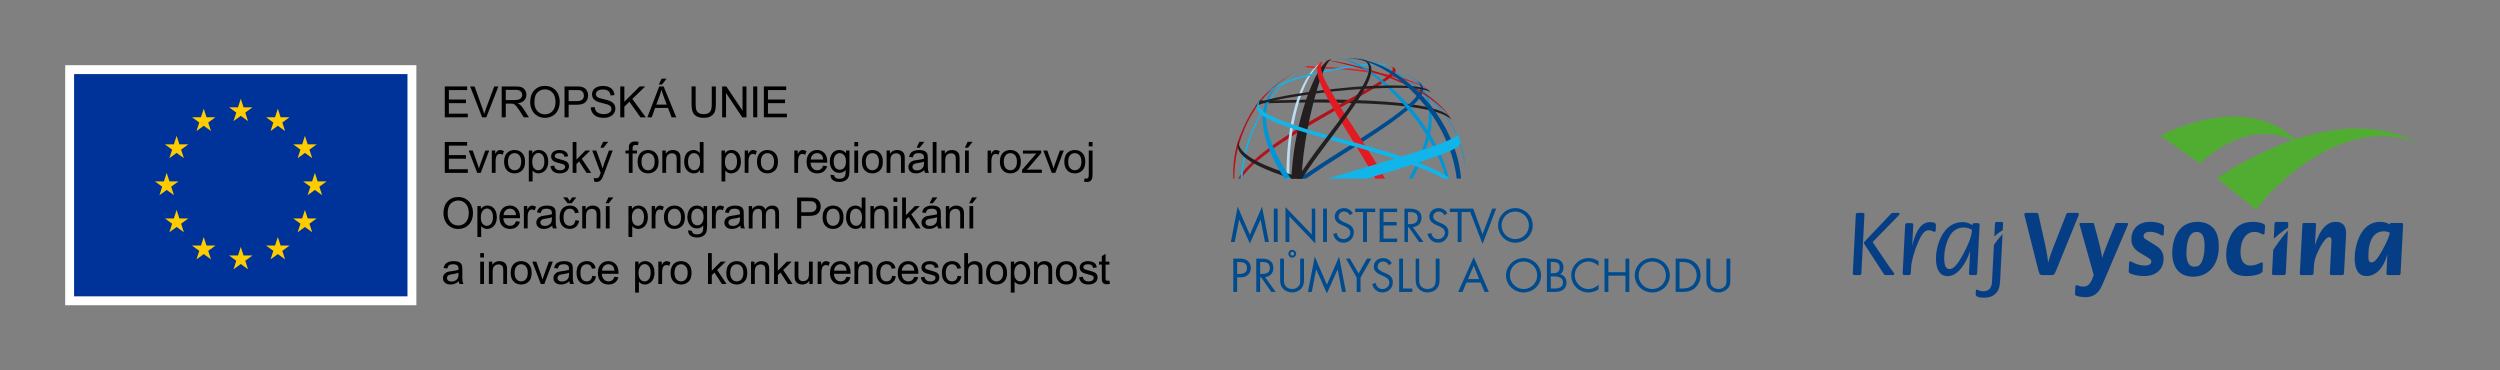 <?xml version="1.0" encoding="utf-8"?>
<!-- Generator: Adobe Illustrator 16.0.0, SVG Export Plug-In . SVG Version: 6.00 Build 0)  -->
<!DOCTYPE svg PUBLIC "-//W3C//DTD SVG 1.1//EN" "http://www.w3.org/Graphics/SVG/1.1/DTD/svg11.dtd">
<svg version="1.1" id="Vrstva_1" xmlns="http://www.w3.org/2000/svg" xmlns:xlink="http://www.w3.org/1999/xlink" x="0px" y="0px"
	 width="3188.464px" height="472.441px" viewBox="0 0 3188.464 472.441" enable-background="new 0 0 3188.464 472.441"
	 xml:space="preserve">
<rect x="0" y="0" width="3188.464" height="472.441" fill="#808080" stroke="none"/>
<polygon points="567.28,149.606 567.28,110.236 595.747,110.236 595.747,114.881 572.49,114.881 572.49,126.94 594.27,126.94 
	594.27,131.559 572.49,131.559 572.49,144.96 596.66,144.96 596.66,149.606 "/>
<g>
	<defs>
		<rect id="SVGID_1_" width="1511.811" height="472.441"/>
	</defs>
	<clipPath id="SVGID_2_">
		<use xlink:href="#SVGID_1_"  overflow="visible"/>
	</clipPath>
	<path clip-path="url(#SVGID_2_)" d="M614.884,149.606l-15.254-39.37h5.64l10.232,28.6c0.823,2.292,1.512,4.441,2.068,6.446
		c0.608-2.149,1.315-4.297,2.121-6.446l10.635-28.6h5.317l-15.415,39.37H614.884z"/>
	<path clip-path="url(#SVGID_2_)" d="M639.847,149.606v-39.37h17.456c3.509,0,6.177,0.354,8.003,1.061
		c1.826,0.708,3.285,1.956,4.377,3.747c1.092,1.79,1.639,3.768,1.639,5.934c0,2.793-0.905,5.148-2.713,7.064
		c-1.808,1.915-4.601,3.133-8.379,3.652c1.379,0.662,2.426,1.315,3.142,1.96c1.522,1.396,2.963,3.142,4.324,5.237l6.848,10.715
		h-6.552l-5.21-8.191c-1.522-2.364-2.776-4.171-3.76-5.424c-0.985-1.254-1.867-2.131-2.645-2.633
		c-0.779-0.501-1.571-0.85-2.377-1.047c-0.591-0.125-1.558-0.187-2.901-0.187h-6.042v17.482H639.847z M645.057,127.612h11.199
		c2.381,0,4.243-0.246,5.586-0.739c1.342-0.492,2.363-1.28,3.061-2.364c0.698-1.083,1.048-2.259,1.048-3.531
		c0-1.862-0.676-3.392-2.028-4.593c-1.352-1.199-3.487-1.798-6.405-1.798h-12.461V127.612z"/>
	<path clip-path="url(#SVGID_2_)" d="M676.196,130.432c0-6.535,1.754-11.65,5.264-15.348c3.508-3.697,8.038-5.546,13.588-5.546
		c3.635,0,6.911,0.869,9.83,2.606c2.918,1.736,5.143,4.158,6.673,7.264c1.531,3.106,2.296,6.628,2.296,10.568
		c0,3.992-0.805,7.563-2.417,10.715c-1.611,3.151-3.894,5.537-6.848,7.157c-2.954,1.62-6.141,2.431-9.56,2.431
		c-3.706,0-7.019-0.896-9.937-2.686c-2.918-1.791-5.129-4.234-6.633-7.332C676.948,137.163,676.196,133.886,676.196,130.432
		 M681.567,130.512c0,4.744,1.276,8.481,3.827,11.212c2.551,2.73,5.751,4.095,9.601,4.095c3.921,0,7.148-1.378,9.681-4.135
		c2.534-2.758,3.8-6.67,3.8-11.736c0-3.206-0.541-6.002-1.624-8.393c-1.084-2.39-2.668-4.243-4.754-5.559s-4.427-1.974-7.023-1.974
		c-3.688,0-6.861,1.267-9.52,3.801C682.896,120.356,681.567,124.585,681.567,130.512"/>
	<path clip-path="url(#SVGID_2_)" d="M720.011,149.606v-39.37h14.851c2.614,0,4.61,0.125,5.989,0.376
		c1.933,0.322,3.554,0.936,4.861,1.84c1.306,0.904,2.359,2.171,3.155,3.8c0.797,1.629,1.195,3.42,1.195,5.371
		c0,3.348-1.065,6.182-3.195,8.5c-2.131,2.318-5.98,3.477-11.548,3.477h-10.098v16.006H720.011z M725.221,128.954h10.178
		c3.366,0,5.756-0.626,7.171-1.879c1.414-1.254,2.121-3.017,2.121-5.291c0-1.647-0.416-3.057-1.248-4.229
		c-0.833-1.173-1.93-1.948-3.29-2.324c-0.878-0.232-2.498-0.349-4.861-0.349h-10.071V128.954z"/>
	<path clip-path="url(#SVGID_2_)" d="M753.488,136.958l4.915-0.43c0.232,1.969,0.774,3.585,1.624,4.847
		c0.852,1.263,2.171,2.283,3.961,3.062c1.791,0.779,3.806,1.167,6.043,1.167c1.987,0,3.742-0.294,5.265-0.885
		c1.521-0.591,2.653-1.401,3.396-2.431c0.743-1.029,1.114-2.152,1.114-3.37c0-1.235-0.358-2.314-1.074-3.236
		c-0.716-0.922-1.897-1.697-3.545-2.324c-1.056-0.411-3.393-1.05-7.009-1.92c-3.617-0.868-6.15-1.687-7.601-2.457
		c-1.88-0.984-3.28-2.206-4.202-3.666c-0.923-1.459-1.383-3.092-1.383-4.9c0-1.988,0.564-3.845,1.692-5.573s2.775-3.039,4.941-3.935
		c2.166-0.894,4.573-1.342,7.224-1.342c2.918,0,5.493,0.47,7.721,1.41c2.23,0.94,3.943,2.323,5.144,4.149
		c1.198,1.826,1.844,3.895,1.934,6.203l-4.995,0.377c-0.269-2.489-1.178-4.369-2.727-5.641c-1.548-1.27-3.835-1.906-6.861-1.906
		c-3.151,0-5.447,0.577-6.888,1.733c-1.441,1.154-2.162,2.547-2.162,4.175c0,1.414,0.51,2.579,1.531,3.492
		c1.002,0.913,3.621,1.848,7.854,2.806c4.234,0.958,7.14,1.795,8.714,2.511c2.292,1.057,3.984,2.395,5.076,4.015
		c1.092,1.621,1.638,3.487,1.638,5.599c0,2.095-0.6,4.069-1.799,5.922c-1.2,1.853-2.923,3.294-5.17,4.323
		c-2.246,1.03-4.775,1.545-7.586,1.545c-3.563,0-6.549-0.519-8.957-1.558c-2.408-1.038-4.297-2.6-5.666-4.686
		C754.28,141.948,753.559,139.589,753.488,136.958"/>
	<polygon clip-path="url(#SVGID_2_)" points="791.086,149.606 791.086,110.236 796.296,110.236 796.296,129.76 815.848,110.236 
		822.91,110.236 806.395,126.188 823.634,149.606 816.76,149.606 802.741,129.679 796.296,135.963 796.296,149.606 	"/>
	<path clip-path="url(#SVGID_2_)" d="M825.647,149.606l15.119-39.37h5.613l16.112,39.37h-5.935l-4.592-11.924h-16.463l-4.323,11.924
		H825.647z M837.007,133.439h13.348l-4.109-10.903c-1.253-3.313-2.185-6.033-2.794-8.164c-0.5,2.524-1.207,5.031-2.12,7.519
		L837.007,133.439z M840.257,107.819l3.571-7.52h6.338l-5.908,7.52H840.257z"/>
	<path clip-path="url(#SVGID_2_)" d="M907.771,110.236h5.21v22.747c0,3.956-0.448,7.099-1.343,9.426
		c-0.896,2.327-2.512,4.221-4.848,5.68c-2.336,1.46-5.402,2.189-9.199,2.189c-3.688,0-6.704-0.636-9.05-1.907
		c-2.345-1.272-4.019-3.111-5.021-5.519s-1.504-5.698-1.504-9.869v-22.747h5.21v22.72c0,3.42,0.317,5.939,0.954,7.559
		c0.635,1.621,1.728,2.869,3.276,3.747c1.547,0.877,3.441,1.316,5.68,1.316c3.83,0,6.562-0.868,8.19-2.605
		c1.629-1.737,2.444-5.076,2.444-10.017V110.236z"/>
	<polygon clip-path="url(#SVGID_2_)" points="920.991,149.606 920.991,110.236 926.336,110.236 947.014,141.147 947.014,110.236 
		952.01,110.236 952.01,149.606 946.665,149.606 925.986,118.669 925.986,149.606 	"/>
	<rect x="960.605" y="110.236" clip-path="url(#SVGID_2_)" width="5.21" height="39.37"/>
	<polygon clip-path="url(#SVGID_2_)" points="974.222,149.606 974.222,110.236 1002.688,110.236 1002.688,114.881 979.432,114.881 
		979.432,126.94 1001.212,126.94 1001.212,131.559 979.432,131.559 979.432,144.96 1003.602,144.96 1003.602,149.606 	"/>
	<polygon clip-path="url(#SVGID_2_)" points="567.28,220.473 567.28,181.103 595.747,181.103 595.747,185.748 572.49,185.748 
		572.49,197.807 594.27,197.807 594.27,202.426 572.49,202.426 572.49,215.827 596.66,215.827 596.66,220.473 	"/>
	<path clip-path="url(#SVGID_2_)" d="M608.604,220.473l-10.85-28.521h5.103l6.123,17.081c0.662,1.843,1.271,3.759,1.826,5.747
		c0.43-1.504,1.029-3.313,1.799-5.425l6.338-17.403h4.969l-10.796,28.521H608.604z"/>
	<path clip-path="url(#SVGID_2_)" d="M627.265,220.473v-28.521h4.351v4.324c1.109-2.023,2.135-3.357,3.074-4.001
		c0.941-0.645,1.974-0.967,3.102-0.967c1.629,0,3.286,0.519,4.969,1.558l-1.665,4.484c-1.182-0.697-2.364-1.047-3.545-1.047
		c-1.057,0-2.006,0.318-2.847,0.953c-0.842,0.636-1.441,1.518-1.799,2.646c-0.537,1.718-0.806,3.598-0.806,5.639v14.932H627.265z"/>
	<path clip-path="url(#SVGID_2_)" d="M642.916,206.213c0-5.282,1.468-9.194,4.404-11.736c2.453-2.113,5.442-3.169,8.97-3.169
		c3.921,0,7.125,1.285,9.614,3.853c2.488,2.57,3.733,6.119,3.733,10.649c0,3.67-0.55,6.557-1.652,8.661
		c-1.101,2.103-2.703,3.737-4.807,4.9c-2.104,1.164-4.4,1.746-6.888,1.746c-3.993,0-7.22-1.28-9.682-3.84
		C644.147,214.717,642.916,211.028,642.916,206.213 M647.884,206.213c0,3.652,0.796,6.387,2.39,8.204
		c1.593,1.817,3.599,2.726,6.016,2.726c2.399,0,4.395-0.913,5.989-2.74c1.593-1.826,2.39-4.61,2.39-8.352
		c0-3.526-0.802-6.198-2.404-8.016c-1.602-1.817-3.594-2.726-5.975-2.726c-2.417,0-4.423,0.904-6.016,2.713
		C648.68,199.83,647.884,202.561,647.884,206.213"/>
	<path clip-path="url(#SVGID_2_)" d="M674.44,231.402v-39.45h4.404v3.706c1.038-1.45,2.211-2.538,3.518-3.263
		c1.307-0.725,2.891-1.087,4.753-1.087c2.435,0,4.583,0.627,6.446,1.879c1.861,1.253,3.267,3.022,4.216,5.304
		c0.949,2.283,1.423,4.785,1.423,7.507c0,2.918-0.524,5.545-1.571,7.882c-1.047,2.336-2.569,4.127-4.565,5.371
		c-1.997,1.244-4.096,1.866-6.298,1.866c-1.611,0-3.057-0.34-4.337-1.02c-1.28-0.681-2.332-1.54-3.155-2.578v13.883H674.44z
		 M678.817,206.373c0,3.671,0.743,6.383,2.229,8.138c1.486,1.755,3.285,2.632,5.398,2.632c2.148,0,3.988-0.909,5.519-2.726
		c1.531-1.817,2.296-4.633,2.296-8.446c0-3.635-0.748-6.356-2.243-8.164c-1.494-1.809-3.281-2.713-5.357-2.713
		c-2.059,0-3.881,0.963-5.465,2.887C679.609,199.906,678.817,202.703,678.817,206.373"/>
	<path clip-path="url(#SVGID_2_)" d="M702.055,211.959l4.78-0.752c0.269,1.916,1.016,3.385,2.243,4.404
		c1.226,1.022,2.94,1.532,5.143,1.532c2.219,0,3.867-0.453,4.941-1.357c1.074-0.903,1.611-1.965,1.611-3.182
		c0-1.092-0.474-1.952-1.423-2.579c-0.663-0.429-2.31-0.975-4.941-1.637c-3.545-0.896-6.003-1.669-7.372-2.324
		c-1.37-0.653-2.408-1.557-3.115-2.711c-0.708-1.156-1.061-2.431-1.061-3.828c0-1.271,0.291-2.448,0.872-3.531
		c0.582-1.083,1.374-1.983,2.377-2.699c0.752-0.555,1.777-1.024,3.075-1.41c1.298-0.385,2.69-0.577,4.176-0.577
		c2.238,0,4.203,0.322,5.895,0.966c1.692,0.645,2.941,1.518,3.746,2.619c0.806,1.101,1.361,2.574,1.665,4.418l-4.726,0.644
		c-0.215-1.468-0.837-2.614-1.867-3.437c-1.029-0.824-2.484-1.236-4.364-1.236c-2.22,0-3.804,0.367-4.753,1.101
		c-0.949,0.734-1.423,1.594-1.423,2.578c0,0.627,0.196,1.191,0.59,1.692c0.394,0.52,1.012,0.95,1.853,1.289
		c0.484,0.179,1.907,0.591,4.27,1.236c3.42,0.913,5.806,1.661,7.157,2.242c1.352,0.582,2.413,1.428,3.183,2.538
		c0.769,1.11,1.155,2.488,1.155,4.136c0,1.611-0.471,3.129-1.41,4.552c-0.941,1.423-2.297,2.524-4.069,3.303
		c-1.771,0.779-3.778,1.168-6.016,1.168c-3.706,0-6.53-0.769-8.473-2.309C703.832,217.268,702.592,214.985,702.055,211.959"/>
	<polygon clip-path="url(#SVGID_2_)" points="730.372,220.473 730.372,181.103 735.206,181.103 735.206,203.554 746.646,191.952 
		752.903,191.952 742,202.534 754.004,220.473 748.042,220.473 738.616,205.891 735.206,209.166 735.206,220.473 	"/>
	<path clip-path="url(#SVGID_2_)" d="M757.833,231.458l-0.537-4.539c1.056,0.286,1.979,0.429,2.767,0.429
		c1.074,0,1.934-0.178,2.577-0.537c0.646-0.358,1.173-0.859,1.585-1.504c0.305-0.483,0.797-1.682,1.478-3.598
		c0.089-0.269,0.231-0.662,0.43-1.182l-10.823-28.574h5.21l5.936,16.517c0.769,2.093,1.459,4.296,2.067,6.605
		c0.556-2.22,1.218-4.386,1.987-6.498l6.097-16.624h4.834l-10.85,29.004c-1.164,3.133-2.068,5.29-2.713,6.472
		c-0.859,1.593-1.844,2.761-2.954,3.504c-1.11,0.744-2.435,1.115-3.974,1.115C760.017,232.047,758.979,231.851,757.833,231.458
		 M765.702,188.407l3.572-7.52h6.338l-5.909,7.52H765.702z"/>
	<path clip-path="url(#SVGID_2_)" d="M801.983,220.473v-24.761h-4.27v-3.76h4.27v-3.034c0-1.916,0.17-3.34,0.511-4.27
		c0.466-1.253,1.284-2.27,2.457-3.048c1.173-0.779,2.815-1.168,4.929-1.168c1.359,0,2.864,0.16,4.511,0.482l-0.725,4.217
		c-1.003-0.179-1.952-0.268-2.848-0.268c-1.468,0-2.506,0.313-3.114,0.94c-0.609,0.626-0.913,1.799-0.913,3.518v2.631h5.559v3.76
		h-5.559v24.761H801.983z"/>
	<path clip-path="url(#SVGID_2_)" d="M813.188,206.213c0-5.282,1.468-9.194,4.404-11.736c2.453-2.113,5.441-3.169,8.97-3.169
		c3.921,0,7.125,1.285,9.614,3.853c2.488,2.57,3.731,6.119,3.731,10.649c0,3.67-0.549,6.557-1.65,8.661
		c-1.102,2.103-2.703,3.737-4.808,4.9c-2.104,1.164-4.399,1.746-6.888,1.746c-3.993,0-7.22-1.28-9.682-3.84
		C814.42,214.717,813.188,211.028,813.188,206.213 M818.156,206.213c0,3.652,0.796,6.387,2.391,8.204
		c1.593,1.817,3.599,2.726,6.016,2.726c2.398,0,4.395-0.913,5.988-2.74c1.594-1.826,2.391-4.61,2.391-8.352
		c0-3.526-0.802-6.198-2.404-8.016c-1.602-1.817-3.594-2.726-5.975-2.726c-2.417,0-4.423,0.904-6.016,2.713
		C818.952,199.83,818.156,202.561,818.156,206.213"/>
	<path clip-path="url(#SVGID_2_)" d="M844.713,220.473v-28.521h4.351v4.056c2.094-3.134,5.12-4.7,9.077-4.7
		c1.718,0,3.299,0.309,4.739,0.927c1.44,0.617,2.52,1.427,3.235,2.429c0.717,1.003,1.219,2.194,1.505,3.573
		c0.179,0.895,0.269,2.462,0.269,4.699v17.537h-4.834v-17.349c0-1.969-0.188-3.441-0.564-4.418
		c-0.376-0.975-1.043-1.754-2.001-2.336s-2.081-0.873-3.369-0.873c-2.06,0-3.837,0.654-5.331,1.96
		c-1.495,1.308-2.242,3.787-2.242,7.44v15.576H844.713z"/>
	<path clip-path="url(#SVGID_2_)" d="M892.814,220.472v-3.598c-1.809,2.829-4.469,4.243-7.977,4.243
		c-2.273,0-4.364-0.627-6.271-1.88s-3.385-3.003-4.431-5.25c-1.048-2.247-1.571-4.83-1.571-7.748c0-2.847,0.474-5.429,1.423-7.748
		c0.949-2.318,2.372-4.095,4.271-5.331c1.897-1.234,4.019-1.853,6.364-1.853c1.719,0,3.25,0.363,4.593,1.088
		c1.342,0.725,2.435,1.669,3.276,2.833v-14.126h4.807v39.37H892.814z M877.533,206.239c0,3.652,0.77,6.383,2.31,8.19
		c1.54,1.809,3.357,2.713,5.452,2.713c2.112,0,3.907-0.863,5.384-2.591c1.478-1.728,2.215-4.364,2.215-7.909
		c0-3.903-0.752-6.767-2.256-8.593c-1.503-1.827-3.355-2.741-5.558-2.741c-2.149,0-3.943,0.878-5.385,2.633
		C878.254,199.695,877.533,202.462,877.533,206.239"/>
	<path clip-path="url(#SVGID_2_)" d="M920.18,231.402v-39.45h4.403v3.706c1.038-1.45,2.211-2.538,3.52-3.263
		c1.307-0.725,2.891-1.087,4.753-1.087c2.434,0,4.583,0.627,6.445,1.879c1.861,1.253,3.268,3.022,4.217,5.304
		c0.947,2.283,1.423,4.785,1.423,7.507c0,2.918-0.524,5.545-1.571,7.882c-1.047,2.336-2.568,4.127-4.564,5.371
		c-1.997,1.244-4.097,1.866-6.299,1.866c-1.61,0-3.057-0.34-4.337-1.02c-1.279-0.681-2.333-1.54-3.155-2.578v13.883H920.18z
		 M924.558,206.373c0,3.671,0.741,6.383,2.229,8.138c1.486,1.755,3.285,2.632,5.398,2.632c2.147,0,3.987-0.909,5.519-2.726
		c1.531-1.817,2.295-4.633,2.295-8.446c0-3.635-0.747-6.356-2.242-8.164c-1.494-1.809-3.28-2.713-5.356-2.713
		c-2.06,0-3.881,0.963-5.465,2.887C925.35,199.906,924.558,202.703,924.558,206.373"/>
	<path clip-path="url(#SVGID_2_)" d="M949.791,220.473v-28.521h4.351v4.324c1.109-2.023,2.134-3.357,3.074-4.001
		c0.94-0.645,1.974-0.967,3.102-0.967c1.629,0,3.286,0.519,4.969,1.558l-1.665,4.484c-1.183-0.697-2.363-1.047-3.545-1.047
		c-1.057,0-2.006,0.318-2.848,0.953c-0.841,0.636-1.44,1.518-1.798,2.646c-0.537,1.718-0.806,3.598-0.806,5.639v14.932H949.791z"/>
	<path clip-path="url(#SVGID_2_)" d="M965.442,206.213c0-5.282,1.468-9.194,4.404-11.736c2.452-2.113,5.442-3.169,8.97-3.169
		c3.921,0,7.125,1.285,9.614,3.853c2.488,2.57,3.732,6.119,3.732,10.649c0,3.67-0.55,6.557-1.651,8.661
		c-1.101,2.103-2.704,3.737-4.807,4.9c-2.105,1.164-4.4,1.746-6.889,1.746c-3.993,0-7.22-1.28-9.682-3.84
		C966.673,214.717,965.442,211.028,965.442,206.213 M970.41,206.213c0,3.652,0.797,6.387,2.391,8.204
		c1.592,1.817,3.598,2.726,6.016,2.726c2.398,0,4.395-0.913,5.988-2.74c1.594-1.826,2.391-4.61,2.391-8.352
		c0-3.526-0.803-6.198-2.403-8.016c-1.603-1.817-3.595-2.726-5.976-2.726c-2.418,0-4.424,0.904-6.016,2.713
		C971.207,199.83,970.41,202.561,970.41,206.213"/>
	<path clip-path="url(#SVGID_2_)" d="M1013.057,220.473v-28.521h4.351v4.324c1.11-2.023,2.136-3.357,3.075-4.001
		c0.94-0.645,1.973-0.967,3.102-0.967c1.629,0,3.285,0.519,4.969,1.558l-1.665,4.484c-1.183-0.697-2.363-1.047-3.545-1.047
		c-1.058,0-2.006,0.318-2.848,0.953c-0.841,0.636-1.44,1.518-1.799,2.646c-0.537,1.718-0.806,3.598-0.806,5.639v14.932H1013.057z"/>
	<path clip-path="url(#SVGID_2_)" d="M1049.883,211.288l4.995,0.619c-0.788,2.918-2.247,5.182-4.378,6.794
		c-2.131,1.611-4.852,2.417-8.163,2.417c-4.173,0-7.479-1.285-9.925-3.854c-2.442-2.569-3.664-6.173-3.664-10.81
		c0-4.797,1.235-8.522,3.705-11.171c2.472-2.65,5.676-3.975,9.615-3.975c3.813,0,6.928,1.298,9.346,3.894
		c2.416,2.596,3.625,6.249,3.625,10.957c0,0.287-0.009,0.716-0.026,1.289h-21.271c0.18,3.133,1.065,5.533,2.659,7.197
		c1.593,1.666,3.581,2.498,5.962,2.498c1.772,0,3.285-0.466,4.539-1.397C1048.155,214.816,1049.148,213.329,1049.883,211.288
		 M1034.012,203.473h15.925c-0.215-2.398-0.823-4.198-1.826-5.397c-1.54-1.863-3.536-2.793-5.989-2.793
		c-2.22,0-4.087,0.743-5.599,2.229C1035.01,198.997,1034.173,200.985,1034.012,203.473"/>
	<path clip-path="url(#SVGID_2_)" d="M1059.258,222.836l4.7,0.698c0.196,1.45,0.741,2.507,1.638,3.169
		c1.199,0.895,2.838,1.343,4.915,1.343c2.237,0,3.965-0.448,5.183-1.343c1.217-0.896,2.041-2.148,2.471-3.76
		c0.25-0.984,0.366-3.053,0.35-6.203c-2.113,2.488-4.745,3.733-7.896,3.733c-3.92,0-6.955-1.415-9.104-4.244
		c-2.149-2.829-3.223-6.221-3.223-10.178c0-2.721,0.491-5.232,1.478-7.533c0.984-2.3,2.412-4.078,4.283-5.331s4.067-1.88,6.593-1.88
		c3.366,0,6.14,1.361,8.325,4.082v-3.437h4.458v24.653c0,4.441-0.452,7.587-1.356,9.44c-0.903,1.853-2.336,3.316-4.297,4.39
		c-1.96,1.075-4.373,1.612-7.237,1.612c-3.401,0-6.149-0.765-8.244-2.296C1060.197,228.221,1059.187,225.916,1059.258,222.836
		 M1063.26,205.702c0,3.742,0.742,6.472,2.229,8.19c1.486,1.719,3.348,2.579,5.585,2.579c2.221,0,4.082-0.855,5.586-2.565
		c1.505-1.709,2.257-4.391,2.257-8.043c0-3.491-0.774-6.123-2.323-7.895c-1.548-1.773-3.415-2.66-5.6-2.66
		c-2.147,0-3.974,0.873-5.478,2.62C1064.012,199.673,1063.26,202.264,1063.26,205.702"/>
	<path clip-path="url(#SVGID_2_)" d="M1089.621,181.103h4.834v5.56h-4.834V181.103z M1089.621,191.952h4.834v28.521h-4.834V191.952z
		"/>
	<path clip-path="url(#SVGID_2_)" d="M1099.233,206.213c0-5.282,1.468-9.194,4.404-11.736c2.452-2.113,5.442-3.169,8.97-3.169
		c3.921,0,7.125,1.285,9.614,3.853c2.488,2.57,3.732,6.119,3.732,10.649c0,3.67-0.55,6.557-1.651,8.661
		c-1.101,2.103-2.704,3.737-4.807,4.9c-2.105,1.164-4.4,1.746-6.889,1.746c-3.993,0-7.22-1.28-9.682-3.84
		C1100.464,214.717,1099.233,211.028,1099.233,206.213 M1104.201,206.213c0,3.652,0.797,6.387,2.391,8.204
		c1.592,1.817,3.598,2.726,6.016,2.726c2.398,0,4.395-0.913,5.988-2.74c1.594-1.826,2.391-4.61,2.391-8.352
		c0-3.526-0.803-6.198-2.403-8.016c-1.603-1.817-3.595-2.726-5.976-2.726c-2.418,0-4.424,0.904-6.016,2.713
		C1104.998,199.83,1104.201,202.561,1104.201,206.213"/>
	<path clip-path="url(#SVGID_2_)" d="M1130.758,220.473v-28.521h4.351v4.056c2.095-3.134,5.12-4.7,9.077-4.7
		c1.718,0,3.299,0.309,4.739,0.927c1.44,0.617,2.52,1.427,3.235,2.429c0.717,1.003,1.219,2.194,1.505,3.573
		c0.179,0.895,0.269,2.462,0.269,4.699v17.537h-4.834v-17.349c0-1.969-0.188-3.441-0.564-4.418c-0.375-0.975-1.043-1.754-2-2.336
		c-0.959-0.582-2.082-0.873-3.37-0.873c-2.06,0-3.837,0.654-5.331,1.96c-1.495,1.308-2.242,3.787-2.242,7.44v15.576H1130.758z"/>
	<path clip-path="url(#SVGID_2_)" d="M1178.813,216.956c-1.79,1.521-3.514,2.596-5.17,3.223c-1.655,0.625-3.433,0.939-5.33,0.939
		c-3.134,0-5.542-0.766-7.225-2.296c-1.683-1.531-2.524-3.487-2.524-5.868c0-1.397,0.318-2.672,0.953-3.827
		c0.636-1.155,1.469-2.081,2.498-2.78c1.029-0.698,2.188-1.226,3.477-1.585c0.95-0.25,2.382-0.492,4.298-0.724
		c3.903-0.466,6.776-1.021,8.62-1.665c0.019-0.662,0.027-1.083,0.027-1.263c0-1.969-0.456-3.356-1.369-4.162
		c-1.235-1.092-3.071-1.639-5.506-1.639c-2.274,0-3.952,0.4-5.035,1.196c-1.083,0.797-1.885,2.207-2.403,4.23l-4.727-0.644
		c0.429-2.024,1.136-3.658,2.121-4.902c0.984-1.244,2.408-2.202,4.27-2.874c1.862-0.671,4.02-1.007,6.473-1.007
		c2.435,0,4.413,0.287,5.936,0.86c1.521,0.573,2.641,1.294,3.356,2.162c0.716,0.868,1.218,1.965,1.504,3.29
		c0.161,0.823,0.242,2.309,0.242,4.457v6.445c0,4.494,0.103,7.337,0.309,8.528c0.206,1.19,0.613,2.332,1.221,3.423h-5.048
		C1179.278,219.469,1178.955,218.297,1178.813,216.956 M1178.409,206.158c-1.754,0.717-4.386,1.325-7.895,1.826
		c-1.987,0.287-3.394,0.61-4.217,0.967c-0.823,0.358-1.459,0.883-1.906,1.571c-0.448,0.69-0.672,1.455-0.672,2.296
		c0,1.289,0.487,2.363,1.464,3.223c0.975,0.859,2.403,1.289,4.283,1.289c1.861,0,3.519-0.406,4.969-1.222
		c1.45-0.814,2.514-1.929,3.195-3.343c0.52-1.092,0.778-2.704,0.778-4.834V206.158z M1169.011,188.407l3.571-7.52h6.338l-5.908,7.52
		H1169.011z"/>
	<rect x="1189.577" y="181.103" clip-path="url(#SVGID_2_)" width="4.834" height="39.37"/>
	<path clip-path="url(#SVGID_2_)" d="M1200.678,220.473v-28.521h4.351v4.056c2.095-3.134,5.12-4.7,9.077-4.7
		c1.718,0,3.299,0.309,4.739,0.927c1.44,0.617,2.52,1.427,3.235,2.429c0.717,1.003,1.219,2.194,1.505,3.573
		c0.179,0.895,0.269,2.462,0.269,4.699v17.537h-4.834v-17.349c0-1.969-0.188-3.441-0.564-4.418c-0.375-0.975-1.043-1.754-2-2.336
		c-0.959-0.582-2.082-0.873-3.37-0.873c-2.06,0-3.837,0.654-5.331,1.96c-1.495,1.308-2.242,3.787-2.242,7.44v15.576H1200.678z"/>
	<path clip-path="url(#SVGID_2_)" d="M1230.532,188.407l3.571-7.519h6.339l-5.908,7.519H1230.532z M1230.774,191.952h4.834v28.521
		h-4.834V191.952z"/>
	<path clip-path="url(#SVGID_2_)" d="M1259.59,220.473v-28.521h4.351v4.324c1.109-2.023,2.134-3.357,3.074-4.001
		c0.94-0.645,1.973-0.967,3.103-0.967c1.629,0,3.285,0.519,4.968,1.558l-1.665,4.484c-1.183-0.697-2.363-1.047-3.545-1.047
		c-1.057,0-2.006,0.318-2.848,0.953c-0.841,0.636-1.44,1.518-1.798,2.646c-0.537,1.718-0.806,3.598-0.806,5.639v14.932H1259.59z"/>
	<path clip-path="url(#SVGID_2_)" d="M1275.24,206.213c0-5.282,1.468-9.194,4.404-11.736c2.453-2.113,5.442-3.169,8.969-3.169
		c3.922,0,7.127,1.285,9.615,3.853c2.488,2.57,3.732,6.119,3.732,10.649c0,3.67-0.55,6.557-1.651,8.661
		c-1.101,2.103-2.704,3.737-4.807,4.9c-2.105,1.164-4.4,1.746-6.89,1.746c-3.991,0-7.219-1.28-9.681-3.84
		C1276.471,214.717,1275.24,211.028,1275.24,206.213 M1280.209,206.213c0,3.652,0.796,6.387,2.39,8.204
		c1.593,1.817,3.599,2.726,6.015,2.726c2.4,0,4.396-0.913,5.99-2.74c1.592-1.826,2.39-4.61,2.39-8.352
		c0-3.526-0.803-6.198-2.403-8.016c-1.604-1.817-3.595-2.726-5.977-2.726c-2.416,0-4.422,0.904-6.015,2.713
		C1281.005,199.83,1280.209,202.561,1280.209,206.213"/>
	<path clip-path="url(#SVGID_2_)" d="M1303.565,220.473v-3.921l18.153-20.84c-2.058,0.108-3.875,0.161-5.45,0.161h-11.629v-3.921
		h23.311v3.197l-15.442,18.099l-2.98,3.304c2.166-0.161,4.198-0.241,6.097-0.241h13.186v4.162H1303.565z"/>
	<path clip-path="url(#SVGID_2_)" d="M1341.445,220.473l-10.851-28.521h5.104l6.123,17.081c0.662,1.843,1.271,3.759,1.826,5.747
		c0.43-1.504,1.028-3.313,1.799-5.425l6.338-17.403h4.969l-10.796,28.521H1341.445z"/>
	<path clip-path="url(#SVGID_2_)" d="M1357.42,206.213c0-5.282,1.468-9.194,4.404-11.736c2.453-2.113,5.442-3.169,8.969-3.169
		c3.922,0,7.127,1.285,9.615,3.853c2.488,2.57,3.732,6.119,3.732,10.649c0,3.67-0.55,6.557-1.651,8.661
		c-1.101,2.103-2.704,3.737-4.807,4.9c-2.105,1.164-4.4,1.746-6.89,1.746c-3.991,0-7.219-1.28-9.681-3.84
		C1358.65,214.717,1357.42,211.028,1357.42,206.213 M1362.389,206.213c0,3.652,0.796,6.387,2.39,8.204
		c1.593,1.817,3.599,2.726,6.015,2.726c2.4,0,4.396-0.913,5.99-2.74c1.592-1.826,2.39-4.61,2.39-8.352
		c0-3.526-0.803-6.198-2.403-8.016c-1.604-1.817-3.595-2.726-5.977-2.726c-2.416,0-4.422,0.904-6.015,2.713
		C1363.185,199.83,1362.389,202.561,1362.389,206.213"/>
	<path clip-path="url(#SVGID_2_)" d="M1382.463,231.537l0.913-4.109c0.967,0.251,1.728,0.377,2.283,0.377
		c0.983,0,1.719-0.327,2.201-0.981c0.484-0.654,0.726-2.287,0.726-4.901v-29.971h4.834v30.079c0,3.508-0.456,5.953-1.37,7.331
		c-1.163,1.791-3.097,2.685-5.801,2.685C1384.942,232.047,1383.681,231.877,1382.463,231.537 M1388.586,181.103h4.834v5.612h-4.834
		V181.103z"/>
	<path clip-path="url(#SVGID_2_)" d="M565.588,272.164c0-6.535,1.754-11.65,5.264-15.349c3.508-3.696,8.038-5.546,13.588-5.546
		c3.635,0,6.911,0.869,9.83,2.606c2.918,1.735,5.143,4.158,6.673,7.264c1.531,3.106,2.296,6.628,2.296,10.568
		c0,3.992-0.805,7.563-2.417,10.715c-1.611,3.151-3.894,5.537-6.848,7.157s-6.141,2.431-9.56,2.431
		c-3.706,0-7.019-0.896-9.937-2.686c-2.918-1.791-5.129-4.234-6.633-7.332C566.34,278.894,565.588,275.619,565.588,272.164
		 M570.959,272.245c0,4.744,1.276,8.48,3.827,11.212c2.551,2.729,5.751,4.095,9.601,4.095c3.921,0,7.148-1.378,9.681-4.135
		c2.534-2.758,3.8-6.67,3.8-11.736c0-3.206-0.541-6.002-1.624-8.393c-1.084-2.391-2.668-4.243-4.754-5.56
		c-2.086-1.315-4.427-1.974-7.023-1.974c-3.688,0-6.861,1.267-9.52,3.801C572.289,262.088,570.959,266.317,570.959,272.245"/>
	<path clip-path="url(#SVGID_2_)" d="M608.874,302.267v-39.449h4.404v3.705c1.038-1.449,2.211-2.537,3.518-3.263
		c1.307-0.725,2.891-1.087,4.753-1.087c2.435,0,4.583,0.627,6.446,1.879c1.861,1.253,3.267,3.022,4.216,5.304
		c0.949,2.283,1.423,4.785,1.423,7.508c0,2.918-0.524,5.545-1.571,7.882c-1.047,2.336-2.569,4.127-4.565,5.371
		c-1.997,1.244-4.096,1.865-6.298,1.865c-1.611,0-3.057-0.34-4.337-1.02c-1.28-0.681-2.332-1.54-3.155-2.578v13.883H608.874z
		 M613.251,277.239c0,3.671,0.743,6.383,2.229,8.138c1.486,1.755,3.285,2.632,5.398,2.632c2.148,0,3.988-0.909,5.519-2.726
		c1.531-1.817,2.296-4.633,2.296-8.446c0-3.635-0.748-6.356-2.243-8.164c-1.494-1.809-3.281-2.713-5.357-2.713
		c-2.059,0-3.881,0.963-5.465,2.887C614.043,270.771,613.251,273.569,613.251,277.239"/>
	<path clip-path="url(#SVGID_2_)" d="M658.122,282.153l4.995,0.619c-0.788,2.918-2.247,5.183-4.378,6.794s-4.852,2.417-8.164,2.417
		c-4.172,0-7.479-1.285-9.923-3.854c-2.444-2.569-3.666-6.173-3.666-10.811c0-4.797,1.236-8.521,3.706-11.171
		c2.471-2.649,5.676-3.975,9.615-3.975c3.813,0,6.928,1.298,9.345,3.894c2.417,2.597,3.626,6.249,3.626,10.957
		c0,0.287-0.009,0.716-0.027,1.289h-21.27c0.179,3.133,1.065,5.533,2.659,7.197c1.593,1.666,3.581,2.498,5.962,2.498
		c1.773,0,3.285-0.466,4.539-1.397C656.395,285.681,657.387,284.194,658.122,282.153 M642.25,274.338h15.925
		c-0.215-2.398-0.823-4.198-1.826-5.397c-1.54-1.863-3.536-2.793-5.989-2.793c-2.22,0-4.086,0.743-5.599,2.229
		C643.248,269.862,642.411,271.85,642.25,274.338"/>
	<path clip-path="url(#SVGID_2_)" d="M668.148,291.338v-28.521h4.351v4.324c1.109-2.023,2.135-3.357,3.074-4.001
		c0.941-0.645,1.974-0.967,3.102-0.967c1.629,0,3.286,0.519,4.969,1.558l-1.665,4.484c-1.182-0.697-2.364-1.047-3.545-1.047
		c-1.057,0-2.006,0.317-2.847,0.953c-0.842,0.636-1.441,1.518-1.799,2.646c-0.537,1.718-0.806,3.598-0.806,5.639v14.933H668.148z"/>
	<path clip-path="url(#SVGID_2_)" d="M704.265,287.821c-1.791,1.521-3.514,2.596-5.17,3.223c-1.656,0.626-3.433,0.939-5.331,0.939
		c-3.133,0-5.541-0.767-7.224-2.296c-1.683-1.531-2.524-3.487-2.524-5.868c0-1.397,0.318-2.672,0.953-3.827
		c0.636-1.155,1.468-2.081,2.498-2.78c1.029-0.698,2.188-1.226,3.478-1.584c0.948-0.25,2.38-0.493,4.296-0.725
		c3.903-0.466,6.777-1.021,8.621-1.665c0.018-0.662,0.027-1.083,0.027-1.263c0-1.97-0.457-3.356-1.37-4.162
		c-1.235-1.093-3.071-1.64-5.505-1.64c-2.274,0-3.952,0.4-5.035,1.196c-1.084,0.797-1.885,2.207-2.404,4.23l-4.727-0.645
		c0.43-2.024,1.137-3.658,2.122-4.902c0.984-1.243,2.408-2.201,4.27-2.874c1.862-0.671,4.019-1.007,6.472-1.007
		c2.435,0,4.413,0.287,5.935,0.86s2.641,1.294,3.357,2.162c0.716,0.868,1.217,1.965,1.504,3.29c0.161,0.823,0.242,2.309,0.242,4.457
		v6.444c0,4.494,0.103,7.338,0.309,8.528c0.205,1.19,0.613,2.332,1.221,3.423h-5.048
		C704.73,290.335,704.408,289.163,704.265,287.821 M703.862,277.024c-1.755,0.717-4.387,1.325-7.896,1.826
		c-1.987,0.286-3.393,0.609-4.216,0.967c-0.824,0.357-1.459,0.883-1.907,1.57c-0.447,0.69-0.671,1.455-0.671,2.297
		c0,1.288,0.488,2.362,1.464,3.223c0.976,0.858,2.403,1.289,4.283,1.289c1.862,0,3.518-0.406,4.968-1.222
		c1.451-0.814,2.516-1.93,3.196-3.344c0.519-1.092,0.779-2.704,0.779-4.834V277.024z"/>
	<path clip-path="url(#SVGID_2_)" d="M733.841,280.89l4.754,0.618c-0.52,3.277-1.849,5.841-3.988,7.695
		c-2.14,1.852-4.767,2.779-7.882,2.779c-3.904,0-7.041-1.275-9.413-3.827c-2.372-2.551-3.558-6.208-3.558-10.971
		c0-3.079,0.51-5.773,1.53-8.084c1.021-2.309,2.574-4.042,4.66-5.195c2.085-1.155,4.354-1.733,6.808-1.733
		c3.097,0,5.63,0.784,7.6,2.351c1.969,1.566,3.231,3.791,3.786,6.674l-4.699,0.726c-0.448-1.916-1.24-3.357-2.377-4.325
		c-1.137-0.966-2.511-1.449-4.122-1.449c-2.436,0-4.414,0.873-5.936,2.617c-1.521,1.746-2.282,4.509-2.282,8.285
		c0,3.831,0.734,6.616,2.202,8.353c1.468,1.736,3.384,2.604,5.747,2.604c1.897,0,3.482-0.582,4.753-1.746
		C732.695,285.098,733.5,283.308,733.841,280.89 M726.671,256.319l2.954-4.565h5.479l-6.043,7.52h-5.156l-5.801-7.52h5.532
		L726.671,256.319z"/>
	<path clip-path="url(#SVGID_2_)" d="M742.565,291.338v-28.521h4.351v4.057c2.094-3.135,5.12-4.7,9.077-4.7
		c1.718,0,3.299,0.309,4.739,0.927c1.441,0.617,2.52,1.427,3.236,2.429c0.717,1.003,1.218,2.194,1.504,3.573
		c0.179,0.896,0.269,2.462,0.269,4.699v17.537h-4.834v-17.35c0-1.969-0.188-3.44-0.564-4.418c-0.376-0.975-1.043-1.754-2-2.336
		c-0.958-0.582-2.082-0.873-3.371-0.873c-2.059,0-3.836,0.654-5.33,1.96c-1.495,1.309-2.243,3.787-2.243,7.44v15.576H742.565z"/>
	<path clip-path="url(#SVGID_2_)" d="M772.42,259.273l3.572-7.521h6.338l-5.908,7.521H772.42z M772.662,262.818h4.834v28.521h-4.834
		V262.818z"/>
	<path clip-path="url(#SVGID_2_)" d="M801.532,302.267v-39.449h4.403v3.705c1.038-1.449,2.211-2.537,3.519-3.263
		c1.307-0.725,2.891-1.087,4.753-1.087c2.435,0,4.583,0.627,6.445,1.879c1.861,1.253,3.268,3.022,4.217,5.304
		c0.948,2.283,1.423,4.785,1.423,7.508c0,2.918-0.524,5.545-1.571,7.882c-1.047,2.336-2.568,4.127-4.564,5.371
		c-1.997,1.244-4.097,1.865-6.298,1.865c-1.611,0-3.058-0.34-4.337-1.02c-1.28-0.681-2.332-1.54-3.155-2.578v13.883H801.532z
		 M805.909,277.239c0,3.671,0.743,6.383,2.229,8.138c1.486,1.755,3.285,2.632,5.398,2.632c2.147,0,3.988-0.909,5.519-2.726
		c1.531-1.817,2.295-4.633,2.295-8.446c0-3.635-0.747-6.356-2.241-8.164c-1.494-1.809-3.281-2.713-5.357-2.713
		c-2.059,0-3.881,0.963-5.465,2.887C806.701,270.771,805.909,273.569,805.909,277.239"/>
	<path clip-path="url(#SVGID_2_)" d="M831.143,291.338v-28.521h4.351v4.324c1.109-2.023,2.134-3.357,3.074-4.001
		c0.94-0.645,1.974-0.967,3.102-0.967c1.63,0,3.286,0.519,4.969,1.558l-1.665,4.484c-1.183-0.697-2.363-1.047-3.545-1.047
		c-1.057,0-2.006,0.317-2.848,0.953c-0.841,0.636-1.44,1.518-1.798,2.646c-0.537,1.718-0.806,3.598-0.806,5.639v14.933H831.143z"/>
	<path clip-path="url(#SVGID_2_)" d="M846.793,277.079c0-5.282,1.469-9.194,4.405-11.736c2.452-2.113,5.442-3.169,8.969-3.169
		c3.922,0,7.125,1.285,9.615,3.853c2.488,2.57,3.732,6.119,3.732,10.649c0,3.67-0.55,6.557-1.651,8.661
		c-1.101,2.103-2.704,3.737-4.807,4.899c-2.105,1.164-4.4,1.746-6.89,1.746c-3.992,0-7.219-1.279-9.681-3.84
		C848.024,285.583,846.793,281.893,846.793,277.079 M851.762,277.079c0,3.651,0.797,6.387,2.391,8.204
		c1.592,1.816,3.598,2.726,6.015,2.726c2.399,0,4.396-0.913,5.989-2.74c1.593-1.826,2.391-4.609,2.391-8.352
		c0-3.526-0.803-6.198-2.403-8.017c-1.604-1.816-3.595-2.726-5.977-2.726c-2.417,0-4.423,0.904-6.015,2.713
		C852.559,270.696,851.762,273.426,851.762,277.079"/>
	<path clip-path="url(#SVGID_2_)" d="M877.635,293.702l4.699,0.698c0.197,1.449,0.742,2.507,1.639,3.169
		c1.199,0.895,2.838,1.343,4.915,1.343c2.236,0,3.965-0.448,5.183-1.343c1.217-0.896,2.041-2.148,2.47-3.761
		c0.251-0.983,0.367-3.053,0.351-6.202c-2.113,2.487-4.745,3.732-7.896,3.732c-3.92,0-6.956-1.415-9.104-4.244
		c-2.149-2.829-3.224-6.221-3.224-10.178c0-2.721,0.492-5.232,1.479-7.533c0.984-2.3,2.412-4.078,4.283-5.331s4.067-1.88,6.593-1.88
		c3.366,0,6.14,1.361,8.325,4.082v-3.437h4.458v24.652c0,4.441-0.452,7.587-1.356,9.44c-0.903,1.853-2.336,3.315-4.297,4.39
		c-1.96,1.075-4.373,1.612-7.238,1.612c-3.4,0-6.148-0.765-8.243-2.296C878.574,299.086,877.563,296.781,877.635,293.702
		 M881.637,276.568c0,3.741,0.742,6.472,2.229,8.189c1.486,1.719,3.348,2.579,5.585,2.579c2.221,0,4.082-0.854,5.586-2.564
		c1.504-1.709,2.256-4.392,2.256-8.043c0-3.491-0.773-6.123-2.322-7.896c-1.548-1.773-3.415-2.66-5.6-2.66
		c-2.147,0-3.974,0.873-5.478,2.62C882.389,270.539,881.637,273.129,881.637,276.568"/>
	<path clip-path="url(#SVGID_2_)" d="M907.994,291.338v-28.521h4.351v4.324c1.11-2.023,2.136-3.357,3.075-4.001
		c0.94-0.645,1.973-0.967,3.102-0.967c1.629,0,3.285,0.519,4.969,1.558l-1.665,4.484c-1.183-0.697-2.363-1.047-3.545-1.047
		c-1.058,0-2.006,0.317-2.848,0.953c-0.841,0.636-1.44,1.518-1.799,2.646c-0.537,1.718-0.806,3.598-0.806,5.639v14.933H907.994z"/>
	<path clip-path="url(#SVGID_2_)" d="M944.11,287.821c-1.79,1.521-3.513,2.596-5.17,3.223c-1.655,0.626-3.433,0.939-5.331,0.939
		c-3.132,0-5.541-0.767-7.223-2.296c-1.684-1.531-2.525-3.487-2.525-5.868c0-1.397,0.318-2.672,0.953-3.827
		c0.637-1.155,1.469-2.081,2.498-2.78c1.03-0.698,2.189-1.226,3.479-1.584c0.947-0.25,2.381-0.493,4.297-0.725
		c3.902-0.466,6.775-1.021,8.62-1.665c0.018-0.662,0.026-1.083,0.026-1.263c0-1.97-0.457-3.356-1.369-4.162
		c-1.235-1.093-3.07-1.64-5.506-1.64c-2.273,0-3.951,0.4-5.034,1.196c-1.084,0.797-1.886,2.207-2.404,4.23l-4.728-0.645
		c0.431-2.024,1.138-3.658,2.122-4.902c0.985-1.243,2.408-2.201,4.271-2.874c1.862-0.671,4.019-1.007,6.473-1.007
		c2.435,0,4.413,0.287,5.935,0.86s2.641,1.294,3.357,2.162c0.715,0.868,1.216,1.965,1.503,3.29c0.162,0.823,0.242,2.309,0.242,4.457
		v6.444c0,4.494,0.104,7.338,0.309,8.528s0.613,2.332,1.223,3.423h-5.049C944.576,290.335,944.254,289.163,944.11,287.821
		 M943.708,277.024c-1.755,0.717-4.388,1.325-7.896,1.826c-1.986,0.286-3.392,0.609-4.215,0.967c-0.825,0.357-1.46,0.883-1.908,1.57
		c-0.446,0.69-0.67,1.455-0.67,2.297c0,1.288,0.487,2.362,1.463,3.223c0.977,0.858,2.404,1.289,4.284,1.289
		c1.861,0,3.518-0.406,4.967-1.222c1.451-0.814,2.517-1.93,3.197-3.344c0.519-1.092,0.778-2.704,0.778-4.834V277.024z"/>
	<path clip-path="url(#SVGID_2_)" d="M954.95,291.338v-28.521h4.323v4.001c0.896-1.396,2.086-2.519,3.572-3.37
		c1.485-0.849,3.178-1.274,5.075-1.274c2.112,0,3.844,0.438,5.196,1.314c1.353,0.878,2.306,2.105,2.859,3.681
		c2.257-3.33,5.193-4.995,8.81-4.995c2.829,0,5.004,0.783,6.526,2.35c1.521,1.567,2.282,3.979,2.282,7.237v19.578h-4.807v-17.967
		c0-1.934-0.157-3.325-0.471-4.177c-0.313-0.849-0.883-1.535-1.705-2.054c-0.823-0.519-1.79-0.779-2.9-0.779
		c-2.005,0-3.67,0.667-4.995,2.001c-1.326,1.334-1.988,3.47-1.988,6.405v16.57h-4.834v-18.53c0-2.149-0.393-3.76-1.181-4.834
		s-2.077-1.612-3.868-1.612c-1.359,0-2.618,0.359-3.772,1.075c-1.154,0.715-1.991,1.763-2.511,3.141
		c-0.52,1.38-0.778,3.366-0.778,5.964v14.797H954.95z"/>
	<path clip-path="url(#SVGID_2_)" d="M1016.664,291.337v-39.37h14.851c2.614,0,4.61,0.125,5.989,0.376
		c1.934,0.322,3.554,0.937,4.859,1.841c1.308,0.903,2.36,2.171,3.157,3.8c0.795,1.629,1.194,3.42,1.194,5.371
		c0,3.348-1.066,6.182-3.195,8.5c-2.131,2.317-5.98,3.477-11.548,3.477h-10.098v16.006H1016.664z M1021.874,270.686h10.178
		c3.366,0,5.756-0.626,7.171-1.879c1.414-1.255,2.121-3.018,2.121-5.291c0-1.647-0.416-3.058-1.248-4.229
		c-0.833-1.173-1.93-1.948-3.29-2.324c-0.878-0.231-2.498-0.349-4.862-0.349h-10.069V270.686z"/>
	<path clip-path="url(#SVGID_2_)" d="M1049.111,277.079c0-5.282,1.468-9.194,4.404-11.736c2.452-2.113,5.442-3.169,8.969-3.169
		c3.922,0,7.125,1.285,9.615,3.853c2.488,2.57,3.732,6.119,3.732,10.649c0,3.67-0.55,6.557-1.651,8.661
		c-1.101,2.103-2.704,3.737-4.807,4.899c-2.105,1.164-4.4,1.746-6.89,1.746c-3.992,0-7.219-1.279-9.681-3.84
		C1050.342,285.583,1049.111,281.893,1049.111,277.079 M1054.079,277.079c0,3.651,0.797,6.387,2.391,8.204
		c1.592,1.816,3.599,2.726,6.015,2.726c2.399,0,4.396-0.913,5.989-2.74c1.593-1.826,2.391-4.609,2.391-8.352
		c0-3.526-0.803-6.198-2.403-8.017c-1.604-1.816-3.595-2.726-5.977-2.726c-2.416,0-4.423,0.904-6.015,2.713
		C1054.876,270.696,1054.079,273.426,1054.079,277.079"/>
	<path clip-path="url(#SVGID_2_)" d="M1099.287,291.337v-3.598c-1.809,2.829-4.469,4.243-7.977,4.243
		c-2.273,0-4.364-0.627-6.271-1.88s-3.385-3.003-4.431-5.25c-1.048-2.247-1.571-4.83-1.571-7.748c0-2.848,0.474-5.43,1.423-7.748
		s2.372-4.095,4.271-5.331c1.897-1.234,4.019-1.854,6.364-1.854c1.719,0,3.25,0.363,4.593,1.088c1.342,0.726,2.435,1.67,3.276,2.833
		v-14.126h4.807v39.37H1099.287z M1084.006,277.105c0,3.651,0.77,6.383,2.31,8.189c1.54,1.81,3.357,2.713,5.452,2.713
		c2.112,0,3.907-0.862,5.384-2.591c1.478-1.728,2.216-4.364,2.216-7.909c0-3.902-0.753-6.767-2.257-8.593
		c-1.503-1.827-3.355-2.741-5.558-2.741c-2.149,0-3.943,0.878-5.385,2.634C1084.727,270.561,1084.006,273.328,1084.006,277.105"/>
	<path clip-path="url(#SVGID_2_)" d="M1110.107,291.338v-28.521h4.351v4.057c2.095-3.135,5.12-4.7,9.077-4.7
		c1.718,0,3.299,0.309,4.739,0.927c1.44,0.617,2.52,1.427,3.235,2.429c0.717,1.003,1.219,2.194,1.505,3.573
		c0.179,0.896,0.269,2.462,0.269,4.699v17.537h-4.834v-17.35c0-1.969-0.188-3.44-0.564-4.418c-0.375-0.975-1.043-1.754-2-2.336
		c-0.959-0.582-2.082-0.873-3.37-0.873c-2.06,0-3.837,0.654-5.331,1.96c-1.495,1.309-2.242,3.787-2.242,7.44v15.576H1110.107z"/>
	<path clip-path="url(#SVGID_2_)" d="M1139.513,251.968h4.834v5.56h-4.834V251.968z M1139.513,262.818h4.834v28.521h-4.834V262.818z
		"/>
	<polygon clip-path="url(#SVGID_2_)" points="1150.565,291.338 1150.565,251.968 1155.399,251.968 1155.399,274.419 
		1166.839,262.817 1173.098,262.817 1162.194,273.399 1174.198,291.338 1168.236,291.338 1158.811,276.756 1155.399,280.031 
		1155.399,291.338 	"/>
	<path clip-path="url(#SVGID_2_)" d="M1195.462,287.821c-1.791,1.521-3.514,2.596-5.17,3.223c-1.656,0.625-3.434,0.939-5.331,0.939
		c-3.133,0-5.541-0.767-7.224-2.296c-1.684-1.531-2.524-3.487-2.524-5.868c0-1.397,0.317-2.672,0.953-3.827s1.468-2.081,2.498-2.78
		c1.029-0.698,2.188-1.226,3.477-1.585c0.949-0.25,2.381-0.492,4.297-0.724c3.903-0.466,6.777-1.021,8.62-1.665
		c0.019-0.662,0.028-1.083,0.028-1.263c0-1.97-0.457-3.356-1.37-4.162c-1.235-1.093-3.071-1.64-5.505-1.64
		c-2.275,0-3.952,0.4-5.035,1.196c-1.084,0.797-1.885,2.207-2.404,4.23l-4.727-0.645c0.429-2.024,1.136-3.658,2.122-4.902
		c0.984-1.243,2.407-2.201,4.269-2.874c1.863-0.671,4.021-1.007,6.474-1.007c2.435,0,4.413,0.287,5.935,0.86
		s2.641,1.294,3.357,2.162c0.716,0.868,1.217,1.965,1.504,3.29c0.161,0.823,0.241,2.309,0.241,4.457v6.444
		c0,4.494,0.104,7.337,0.31,8.528c0.205,1.19,0.612,2.332,1.221,3.423h-5.048C1195.927,290.334,1195.604,289.163,1195.462,287.821
		 M1195.058,277.024c-1.754,0.717-4.386,1.324-7.895,1.826c-1.987,0.286-3.394,0.609-4.216,0.967
		c-0.824,0.357-1.46,0.883-1.907,1.57c-0.447,0.69-0.671,1.455-0.671,2.297c0,1.288,0.486,2.362,1.464,3.223
		c0.975,0.858,2.403,1.289,4.283,1.289c1.86,0,3.518-0.406,4.968-1.223c1.45-0.813,2.515-1.929,3.196-3.343
		c0.519-1.092,0.777-2.704,0.777-4.834V277.024z M1185.659,259.273l3.571-7.521h6.339l-5.908,7.521H1185.659z"/>
	<path clip-path="url(#SVGID_2_)" d="M1206.301,291.338v-28.521h4.351v4.057c2.095-3.135,5.12-4.7,9.077-4.7
		c1.718,0,3.299,0.309,4.739,0.927c1.44,0.617,2.52,1.427,3.235,2.429c0.717,1.003,1.219,2.194,1.505,3.573
		c0.179,0.896,0.269,2.462,0.269,4.699v17.537h-4.834v-17.35c0-1.969-0.188-3.44-0.564-4.418c-0.375-0.975-1.043-1.754-2-2.336
		c-0.959-0.582-2.082-0.873-3.37-0.873c-2.06,0-3.837,0.654-5.331,1.96c-1.495,1.309-2.242,3.787-2.242,7.44v15.576H1206.301z"/>
	<path clip-path="url(#SVGID_2_)" d="M1236.155,259.273l3.571-7.521h6.338l-5.907,7.521H1236.155z M1236.396,262.818h4.834v28.521
		h-4.834V262.818z"/>
	<path clip-path="url(#SVGID_2_)" d="M585.165,358.687c-1.791,1.521-3.514,2.597-5.17,3.224c-1.656,0.626-3.433,0.938-5.331,0.938
		c-3.133,0-5.541-0.766-7.224-2.296c-1.683-1.531-2.524-3.487-2.524-5.868c0-1.396,0.318-2.672,0.953-3.827
		c0.636-1.154,1.468-2.081,2.498-2.779c1.029-0.698,2.188-1.227,3.478-1.584c0.948-0.25,2.38-0.493,4.296-0.726
		c3.903-0.466,6.777-1.021,8.621-1.665c0.018-0.662,0.027-1.083,0.027-1.263c0-1.969-0.457-3.356-1.37-4.162
		c-1.235-1.092-3.071-1.639-5.505-1.639c-2.274,0-3.952,0.399-5.035,1.195c-1.084,0.798-1.885,2.207-2.404,4.23l-4.727-0.644
		c0.43-2.024,1.137-3.658,2.122-4.902c0.984-1.244,2.408-2.202,4.27-2.874c1.862-0.671,4.019-1.007,6.472-1.007
		c2.435,0,4.413,0.287,5.935,0.859c1.522,0.573,2.641,1.294,3.357,2.162c0.716,0.868,1.217,1.965,1.504,3.29
		c0.161,0.823,0.242,2.31,0.242,4.457v6.445c0,4.494,0.103,7.337,0.309,8.528c0.205,1.189,0.613,2.332,1.221,3.423h-5.048
		C585.63,361.203,585.308,360.03,585.165,358.687 M584.762,347.89c-1.755,0.717-4.387,1.325-7.896,1.826
		c-1.987,0.287-3.393,0.61-4.216,0.967c-0.824,0.358-1.459,0.883-1.907,1.571c-0.447,0.689-0.671,1.455-0.671,2.296
		c0,1.289,0.488,2.363,1.464,3.223s2.403,1.289,4.283,1.289c1.862,0,3.518-0.405,4.968-1.222c1.451-0.814,2.516-1.929,3.196-3.343
		c0.519-1.092,0.779-2.704,0.779-4.834V347.89z"/>
	<path clip-path="url(#SVGID_2_)" d="M612.45,322.834h4.834v5.561h-4.834V322.834z M612.45,333.684h4.834v28.52h-4.834V333.684z"/>
	<path clip-path="url(#SVGID_2_)" d="M623.504,362.205v-28.52h4.351v4.055c2.094-3.134,5.12-4.7,9.077-4.7
		c1.718,0,3.299,0.31,4.739,0.927c1.442,0.617,2.52,1.428,3.237,2.43c0.716,1.003,1.217,2.193,1.504,3.572
		c0.178,0.896,0.268,2.463,0.268,4.699v17.537h-4.834v-17.349c0-1.97-0.188-3.441-0.564-4.418c-0.376-0.976-1.043-1.753-2-2.336
		c-0.958-0.582-2.082-0.873-3.371-0.873c-2.059,0-3.836,0.653-5.33,1.96c-1.495,1.308-2.243,3.787-2.243,7.439v15.576H623.504z"/>
	<path clip-path="url(#SVGID_2_)" d="M651.336,347.945c0-5.282,1.468-9.193,4.404-11.735c2.453-2.113,5.442-3.17,8.97-3.17
		c3.921,0,7.125,1.285,9.614,3.854c2.488,2.57,3.733,6.119,3.733,10.649c0,3.67-0.55,6.557-1.652,8.66
		c-1.101,2.104-2.703,3.737-4.807,4.9c-2.104,1.164-4.4,1.746-6.888,1.746c-3.993,0-7.22-1.28-9.682-3.84
		C652.567,356.449,651.336,352.76,651.336,347.945 M656.304,347.945c0,3.652,0.796,6.387,2.39,8.204
		c1.593,1.817,3.599,2.727,6.016,2.727c2.399,0,4.395-0.913,5.989-2.74c1.593-1.826,2.39-4.61,2.39-8.353
		c0-3.525-0.802-6.197-2.404-8.016c-1.602-1.817-3.594-2.727-5.975-2.727c-2.417,0-4.423,0.904-6.016,2.714
		C657.1,341.562,656.304,344.293,656.304,347.945"/>
	<path clip-path="url(#SVGID_2_)" d="M689.721,362.205l-10.85-28.52h5.103l6.123,17.08c0.662,1.843,1.271,3.759,1.826,5.747
		c0.43-1.505,1.029-3.313,1.799-5.426l6.338-17.401h4.969l-10.796,28.52H689.721z"/>
	<path clip-path="url(#SVGID_2_)" d="M726.111,358.687c-1.791,1.521-3.514,2.597-5.17,3.224c-1.656,0.626-3.433,0.938-5.331,0.938
		c-3.133,0-5.541-0.766-7.224-2.296c-1.683-1.531-2.524-3.487-2.524-5.868c0-1.396,0.318-2.672,0.953-3.827
		c0.636-1.154,1.468-2.081,2.498-2.779c1.029-0.698,2.188-1.227,3.478-1.584c0.948-0.25,2.38-0.493,4.296-0.726
		c3.903-0.466,6.777-1.021,8.621-1.665c0.018-0.662,0.027-1.083,0.027-1.263c0-1.969-0.457-3.356-1.37-4.162
		c-1.235-1.092-3.071-1.639-5.505-1.639c-2.274,0-3.952,0.399-5.035,1.195c-1.084,0.798-1.885,2.207-2.404,4.23l-4.727-0.644
		c0.43-2.024,1.137-3.658,2.122-4.902c0.984-1.244,2.408-2.202,4.27-2.874c1.862-0.671,4.019-1.007,6.472-1.007
		c2.435,0,4.413,0.287,5.935,0.859c1.522,0.573,2.641,1.294,3.357,2.162c0.716,0.868,1.217,1.965,1.504,3.29
		c0.161,0.823,0.242,2.31,0.242,4.457v6.445c0,4.494,0.103,7.337,0.309,8.528c0.205,1.189,0.613,2.332,1.221,3.423h-5.048
		C726.576,361.203,726.254,360.03,726.111,358.687 M725.708,347.89c-1.755,0.717-4.387,1.325-7.896,1.826
		c-1.987,0.287-3.393,0.61-4.216,0.967c-0.824,0.358-1.459,0.883-1.907,1.571c-0.447,0.689-0.671,1.455-0.671,2.296
		c0,1.289,0.488,2.363,1.464,3.223s2.403,1.289,4.283,1.289c1.862,0,3.518-0.405,4.968-1.222c1.451-0.814,2.516-1.929,3.196-3.343
		c0.519-1.092,0.779-2.704,0.779-4.834V347.89z"/>
	<path clip-path="url(#SVGID_2_)" d="M755.385,351.757l4.753,0.618c-0.519,3.277-1.848,5.841-3.986,7.695
		c-2.14,1.852-4.768,2.778-7.883,2.778c-3.903,0-7.04-1.275-9.412-3.826c-2.373-2.552-3.559-6.208-3.559-10.971
		c0-3.08,0.51-5.773,1.531-8.084c1.02-2.31,2.574-4.042,4.66-5.195c2.085-1.156,4.354-1.733,6.807-1.733
		c3.097,0,5.631,0.783,7.6,2.35c1.97,1.567,3.232,3.791,3.787,6.675l-4.7,0.725c-0.448-1.916-1.24-3.357-2.376-4.324
		c-1.138-0.967-2.512-1.45-4.123-1.45c-2.435,0-4.413,0.873-5.935,2.618c-1.522,1.746-2.283,4.508-2.283,8.285
		c0,3.831,0.734,6.615,2.203,8.352c1.467,1.737,3.383,2.605,5.747,2.605c1.897,0,3.482-0.582,4.753-1.746
		C754.239,355.965,755.045,354.175,755.385,351.757"/>
	<path clip-path="url(#SVGID_2_)" d="M783.672,353.02l4.995,0.619c-0.788,2.918-2.247,5.182-4.378,6.794
		c-2.131,1.61-4.852,2.417-8.164,2.417c-4.172,0-7.479-1.285-9.923-3.854s-3.666-6.173-3.666-10.81
		c0-4.797,1.236-8.522,3.706-11.171c2.471-2.65,5.676-3.976,9.615-3.976c3.813,0,6.928,1.298,9.345,3.895
		c2.417,2.596,3.626,6.249,3.626,10.957c0,0.286-0.009,0.716-0.027,1.289h-21.27c0.179,3.133,1.064,5.532,2.659,7.196
		c1.593,1.666,3.581,2.498,5.962,2.498c1.772,0,3.285-0.466,4.539-1.396C781.944,356.547,782.938,355.061,783.672,353.02
		 M767.8,345.205h15.925c-0.215-2.397-0.822-4.198-1.825-5.396c-1.54-1.863-3.536-2.793-5.989-2.793
		c-2.22,0-4.086,0.742-5.599,2.229C768.798,340.729,767.961,342.716,767.8,345.205"/>
	<path clip-path="url(#SVGID_2_)" d="M810.018,373.134v-39.45h4.403v3.706c1.038-1.45,2.211-2.538,3.519-3.263
		c1.307-0.726,2.892-1.087,4.754-1.087c2.434,0,4.583,0.627,6.445,1.879c1.86,1.253,3.267,3.021,4.216,5.304
		c0.949,2.283,1.424,4.785,1.424,7.507c0,2.918-0.525,5.545-1.572,7.882c-1.047,2.336-2.568,4.127-4.564,5.371
		s-4.097,1.866-6.298,1.866c-1.611,0-3.058-0.34-4.338-1.02c-1.279-0.682-2.332-1.54-3.154-2.578v13.883H810.018z M814.395,348.105
		c0,3.671,0.743,6.383,2.229,8.138c1.486,1.756,3.285,2.633,5.398,2.633c2.147,0,3.988-0.909,5.519-2.727
		c1.531-1.816,2.296-4.633,2.296-8.446c0-3.635-0.748-6.355-2.242-8.163c-1.494-1.81-3.28-2.714-5.357-2.714
		c-2.059,0-3.881,0.964-5.465,2.888C815.187,341.638,814.395,344.435,814.395,348.105"/>
	<path clip-path="url(#SVGID_2_)" d="M839.628,362.205v-28.52h4.351v4.322c1.109-2.022,2.134-3.356,3.074-4.001
		c0.939-0.645,1.974-0.967,3.102-0.967c1.629,0,3.286,0.521,4.969,1.559l-1.665,4.483c-1.183-0.697-2.363-1.047-3.545-1.047
		c-1.057,0-2.006,0.318-2.848,0.953c-0.841,0.636-1.44,1.518-1.798,2.646c-0.537,1.719-0.806,3.599-0.806,5.64v14.932H839.628z"/>
	<path clip-path="url(#SVGID_2_)" d="M855.279,347.945c0-5.282,1.468-9.193,4.404-11.735c2.452-2.113,5.442-3.17,8.969-3.17
		c3.922,0,7.125,1.285,9.615,3.854c2.488,2.57,3.732,6.119,3.732,10.649c0,3.67-0.55,6.557-1.651,8.66
		c-1.101,2.104-2.704,3.737-4.807,4.9c-2.105,1.164-4.4,1.746-6.89,1.746c-3.992,0-7.219-1.28-9.681-3.84
		C856.51,356.449,855.279,352.76,855.279,347.945 M860.247,347.945c0,3.652,0.797,6.387,2.391,8.204
		c1.592,1.817,3.599,2.727,6.015,2.727c2.399,0,4.396-0.913,5.989-2.74c1.593-1.826,2.391-4.61,2.391-8.353
		c0-3.525-0.803-6.197-2.403-8.016c-1.604-1.817-3.595-2.727-5.977-2.727c-2.416,0-4.423,0.904-6.015,2.714
		C861.044,341.562,860.247,344.293,860.247,347.945"/>
	<polygon clip-path="url(#SVGID_2_)" points="902.975,362.205 902.975,322.834 907.809,322.834 907.809,345.286 919.248,333.685 
		925.506,333.685 914.603,344.266 926.607,362.205 920.646,362.205 911.219,347.623 907.809,350.898 907.809,362.205 	"/>
	<path clip-path="url(#SVGID_2_)" d="M926.321,347.945c0-5.282,1.468-9.193,4.404-11.735c2.453-2.113,5.442-3.17,8.97-3.17
		c3.921,0,7.126,1.285,9.614,3.854c2.488,2.57,3.733,6.119,3.733,10.649c0,3.67-0.551,6.557-1.652,8.66
		c-1.101,2.104-2.704,3.737-4.807,4.9c-2.104,1.164-4.4,1.746-6.889,1.746c-3.992,0-7.22-1.28-9.682-3.84
		C927.553,356.449,926.321,352.76,926.321,347.945 M931.29,347.945c0,3.652,0.796,6.387,2.39,8.204
		c1.593,1.817,3.599,2.727,6.016,2.727c2.399,0,4.396-0.913,5.989-2.74c1.593-1.826,2.39-4.61,2.39-8.353
		c0-3.525-0.802-6.197-2.403-8.016c-1.603-1.817-3.595-2.727-5.976-2.727c-2.417,0-4.423,0.904-6.016,2.714
		C932.086,341.562,931.29,344.293,931.29,347.945"/>
	<path clip-path="url(#SVGID_2_)" d="M957.846,362.205v-28.52h4.351v4.055c2.094-3.134,5.12-4.7,9.077-4.7
		c1.718,0,3.299,0.31,4.74,0.927c1.44,0.617,2.519,1.428,3.236,2.43c0.716,1.003,1.217,2.193,1.504,3.572
		c0.179,0.896,0.269,2.463,0.269,4.699v17.537h-4.834v-17.349c0-1.97-0.188-3.441-0.565-4.418c-0.376-0.976-1.043-1.753-2-2.336
		c-0.958-0.582-2.082-0.873-3.37-0.873c-2.059,0-3.837,0.653-5.33,1.96c-1.495,1.308-2.243,3.787-2.243,7.439v15.576H957.846z"/>
	<polygon clip-path="url(#SVGID_2_)" points="987.24,362.205 987.24,322.834 992.074,322.834 992.074,345.286 1003.514,333.685 
		1009.771,333.685 998.868,344.266 1010.873,362.205 1004.911,362.205 995.484,347.623 992.074,350.898 992.074,362.205 	"/>
	<path clip-path="url(#SVGID_2_)" d="M1032.223,362.205v-4.188c-2.221,3.222-5.237,4.834-9.051,4.834
		c-1.683,0-3.254-0.323-4.713-0.968s-2.543-1.453-3.25-2.431c-0.707-0.976-1.204-2.171-1.49-3.585
		c-0.197-0.949-0.295-2.453-0.295-4.512v-17.67h4.834v15.816c0,2.525,0.098,4.226,0.295,5.104c0.305,1.271,0.949,2.269,1.934,2.995
		c0.984,0.724,2.202,1.087,3.652,1.087s2.811-0.372,4.082-1.115c1.271-0.742,2.171-1.754,2.699-3.034s0.791-3.138,0.791-5.573
		v-15.279h4.835v28.52H1032.223z"/>
	<path clip-path="url(#SVGID_2_)" d="M1042.855,362.205v-28.52h4.351v4.322c1.11-2.022,2.136-3.356,3.075-4.001
		c0.94-0.645,1.973-0.967,3.102-0.967c1.629,0,3.285,0.521,4.969,1.559l-1.665,4.483c-1.183-0.697-2.363-1.047-3.545-1.047
		c-1.058,0-2.007,0.318-2.848,0.953c-0.841,0.636-1.44,1.518-1.799,2.646c-0.537,1.719-0.806,3.599-0.806,5.64v14.932H1042.855z"/>
	<path clip-path="url(#SVGID_2_)" d="M1079.682,353.02l4.995,0.619c-0.788,2.918-2.247,5.182-4.378,6.794
		c-2.132,1.61-4.852,2.417-8.164,2.417c-4.172,0-7.479-1.285-9.924-3.854c-2.442-2.569-3.666-6.173-3.666-10.81
		c0-4.797,1.236-8.522,3.706-11.171c2.472-2.65,5.677-3.976,9.615-3.976c3.813,0,6.929,1.298,9.345,3.895
		c2.418,2.596,3.627,6.249,3.627,10.957c0,0.286-0.01,0.716-0.027,1.289h-21.271c0.18,3.133,1.066,5.532,2.66,7.196
		c1.592,1.666,3.58,2.498,5.962,2.498c1.772,0,3.285-0.466,4.538-1.396S1078.947,355.061,1079.682,353.02 M1063.81,345.205h15.926
		c-0.215-2.397-0.824-4.198-1.826-5.396c-1.54-1.863-3.537-2.793-5.989-2.793c-2.22,0-4.087,0.742-5.599,2.229
		C1064.808,340.729,1063.971,342.716,1063.81,345.205"/>
	<path clip-path="url(#SVGID_2_)" d="M1089.734,362.205v-28.52h4.351v4.055c2.095-3.134,5.12-4.7,9.077-4.7
		c1.718,0,3.299,0.31,4.739,0.927s2.52,1.428,3.235,2.43c0.717,1.003,1.219,2.193,1.505,3.572c0.179,0.896,0.269,2.463,0.269,4.699
		v17.537h-4.834v-17.349c0-1.97-0.188-3.441-0.564-4.418c-0.375-0.976-1.043-1.753-2-2.336c-0.959-0.582-2.082-0.873-3.37-0.873
		c-2.06,0-3.837,0.653-5.331,1.96c-1.495,1.308-2.242,3.787-2.242,7.439v15.576H1089.734z"/>
	<path clip-path="url(#SVGID_2_)" d="M1137.795,351.757l4.753,0.618c-0.521,3.277-1.849,5.841-3.987,7.695
		c-2.14,1.852-4.768,2.778-7.883,2.778c-3.904,0-7.04-1.275-9.412-3.826c-2.373-2.552-3.559-6.208-3.559-10.971
		c0-3.08,0.51-5.773,1.529-8.084c1.021-2.31,2.575-4.042,4.661-5.195c2.084-1.156,4.354-1.733,6.808-1.733
		c3.097,0,5.63,0.783,7.6,2.35c1.969,1.567,3.231,3.791,3.787,6.675l-4.7,0.725c-0.448-1.916-1.24-3.357-2.376-4.324
		c-1.138-0.967-2.512-1.45-4.123-1.45c-2.435,0-4.413,0.873-5.935,2.618c-1.522,1.746-2.283,4.508-2.283,8.285
		c0,3.831,0.733,6.615,2.202,8.352c1.468,1.737,3.384,2.605,5.747,2.605c1.897,0,3.482-0.582,4.754-1.746
		C1136.648,355.965,1137.454,354.175,1137.795,351.757"/>
	<path clip-path="url(#SVGID_2_)" d="M1166.081,353.02l4.995,0.619c-0.788,2.918-2.247,5.182-4.377,6.794
		c-2.132,1.61-4.853,2.417-8.164,2.417c-4.172,0-7.479-1.285-9.925-3.854c-2.442-2.569-3.665-6.173-3.665-10.81
		c0-4.797,1.236-8.522,3.706-11.171c2.472-2.65,5.676-3.976,9.615-3.976c3.813,0,6.929,1.298,9.345,3.895
		c2.418,2.596,3.625,6.249,3.625,10.957c0,0.286-0.008,0.716-0.025,1.289h-21.271c0.18,3.133,1.065,5.532,2.659,7.196
		c1.593,1.666,3.581,2.498,5.962,2.498c1.772,0,3.285-0.466,4.539-1.396C1164.354,356.547,1165.347,355.061,1166.081,353.02
		 M1150.21,345.205h15.925c-0.215-2.397-0.823-4.198-1.826-5.396c-1.54-1.863-3.536-2.793-5.988-2.793
		c-2.221,0-4.088,0.742-5.6,2.229C1151.208,340.729,1150.371,342.716,1150.21,345.205"/>
	<path clip-path="url(#SVGID_2_)" d="M1174.376,353.691l4.78-0.752c0.269,1.916,1.017,3.385,2.242,4.404
		c1.227,1.021,2.941,1.532,5.144,1.532c2.22,0,3.867-0.453,4.94-1.357c1.075-0.903,1.612-1.965,1.612-3.182
		c0-1.093-0.475-1.952-1.424-2.579c-0.662-0.43-2.31-0.976-4.941-1.637c-3.545-0.896-6.002-1.67-7.372-2.324
		c-1.369-0.653-2.407-1.558-3.114-2.711c-0.708-1.156-1.062-2.432-1.062-3.828c0-1.271,0.291-2.448,0.873-3.531
		s1.374-1.983,2.377-2.699c0.752-0.555,1.776-1.023,3.075-1.41c1.298-0.385,2.688-0.576,4.176-0.576
		c2.237,0,4.203,0.321,5.895,0.966c1.692,0.645,2.94,1.518,3.745,2.619c0.807,1.101,1.361,2.573,1.666,4.418l-4.727,0.644
		c-0.215-1.468-0.837-2.614-1.866-3.437c-1.029-0.824-2.484-1.236-4.364-1.236c-2.22,0-3.805,0.367-4.754,1.101
		c-0.948,0.734-1.423,1.595-1.423,2.578c0,0.627,0.197,1.191,0.591,1.692c0.394,0.52,1.012,0.95,1.854,1.289
		c0.482,0.179,1.906,0.591,4.269,1.235c3.421,0.913,5.807,1.661,7.158,2.242c1.352,0.582,2.412,1.429,3.183,2.538
		c0.77,1.11,1.154,2.488,1.154,4.136c0,1.611-0.47,3.13-1.41,4.553c-0.939,1.423-2.297,2.523-4.068,3.303
		c-1.772,0.779-3.777,1.168-6.017,1.168c-3.706,0-6.529-0.769-8.472-2.309C1176.152,359,1174.913,356.717,1174.376,353.691"/>
	<path clip-path="url(#SVGID_2_)" d="M1221.354,351.757l4.754,0.618c-0.521,3.277-1.85,5.841-3.988,7.695
		c-2.14,1.852-4.767,2.778-7.882,2.778c-3.904,0-7.041-1.275-9.413-3.826c-2.372-2.552-3.559-6.208-3.559-10.971
		c0-3.08,0.511-5.773,1.531-8.084c1.021-2.31,2.573-4.042,4.659-5.195c2.085-1.156,4.354-1.733,6.808-1.733
		c3.098,0,5.631,0.783,7.601,2.35c1.968,1.567,3.231,3.791,3.786,6.675l-4.699,0.725c-0.449-1.916-1.241-3.357-2.377-4.324
		c-1.137-0.967-2.511-1.45-4.122-1.45c-2.436,0-4.414,0.873-5.936,2.618c-1.521,1.746-2.282,4.508-2.282,8.285
		c0,3.831,0.732,6.615,2.202,8.352c1.468,1.737,3.384,2.605,5.747,2.605c1.897,0,3.48-0.582,4.753-1.746
		C1220.207,355.965,1221.014,354.175,1221.354,351.757"/>
	<path clip-path="url(#SVGID_2_)" d="M1229.775,362.205v-39.37h4.834v14.126c2.256-2.613,5.103-3.921,8.54-3.921
		c2.112,0,3.946,0.416,5.505,1.249c1.558,0.832,2.672,1.982,3.344,3.451c0.671,1.468,1.006,3.598,1.006,6.391v18.074h-4.833V344.13
		c0-2.416-0.523-4.176-1.571-5.276c-1.047-1.102-2.528-1.651-4.444-1.651c-1.433,0-2.779,0.371-4.042,1.114
		c-1.262,0.743-2.161,1.75-2.698,3.021c-0.537,1.271-0.806,3.026-0.806,5.264v15.604H1229.775z"/>
	<path clip-path="url(#SVGID_2_)" d="M1257.635,347.945c0-5.282,1.468-9.193,4.404-11.735c2.453-2.113,5.442-3.17,8.969-3.17
		c3.922,0,7.127,1.285,9.615,3.854c2.488,2.57,3.732,6.119,3.732,10.649c0,3.67-0.55,6.557-1.651,8.66
		c-1.101,2.104-2.704,3.737-4.807,4.9c-2.105,1.164-4.4,1.746-6.89,1.746c-3.991,0-7.219-1.28-9.681-3.84
		C1258.866,356.449,1257.635,352.76,1257.635,347.945 M1262.604,347.945c0,3.652,0.796,6.387,2.39,8.204
		c1.593,1.817,3.599,2.727,6.015,2.727c2.4,0,4.396-0.913,5.99-2.74c1.592-1.826,2.39-4.61,2.39-8.353
		c0-3.525-0.803-6.197-2.403-8.016c-1.604-1.817-3.595-2.727-5.977-2.727c-2.416,0-4.422,0.904-6.015,2.714
		C1263.399,341.562,1262.604,344.293,1262.604,347.945"/>
	<path clip-path="url(#SVGID_2_)" d="M1289.158,373.134v-39.45h4.403v3.706c1.039-1.45,2.212-2.538,3.52-3.263
		c1.307-0.726,2.892-1.087,4.753-1.087c2.435,0,4.584,0.627,6.445,1.879c1.861,1.253,3.268,3.021,4.217,5.304
		c0.949,2.283,1.424,4.785,1.424,7.507c0,2.918-0.525,5.545-1.572,7.882c-1.047,2.336-2.568,4.127-4.564,5.371
		c-1.997,1.244-4.097,1.866-6.298,1.866c-1.611,0-3.058-0.34-4.337-1.02c-1.28-0.682-2.332-1.54-3.156-2.578v13.883H1289.158z
		 M1293.536,348.105c0,3.671,0.743,6.383,2.229,8.138c1.486,1.756,3.286,2.633,5.398,2.633c2.147,0,3.988-0.909,5.519-2.727
		c1.531-1.816,2.296-4.633,2.296-8.446c0-3.635-0.747-6.355-2.242-8.163c-1.495-1.81-3.28-2.714-5.357-2.714
		c-2.059,0-3.881,0.964-5.465,2.888C1294.328,341.638,1293.536,344.435,1293.536,348.105"/>
	<path clip-path="url(#SVGID_2_)" d="M1318.794,362.205v-28.52h4.352v4.055c2.093-3.134,5.12-4.7,9.076-4.7
		c1.718,0,3.299,0.31,4.74,0.927c1.44,0.617,2.52,1.428,3.235,2.43c0.717,1.003,1.219,2.193,1.505,3.572
		c0.179,0.896,0.269,2.463,0.269,4.699v17.537h-4.834v-17.349c0-1.97-0.189-3.441-0.564-4.418c-0.377-0.976-1.043-1.753-2-2.336
		c-0.959-0.582-2.082-0.873-3.37-0.873c-2.06,0-3.837,0.653-5.331,1.96c-1.495,1.308-2.243,3.787-2.243,7.439v15.576H1318.794z"/>
	<path clip-path="url(#SVGID_2_)" d="M1346.625,347.945c0-5.282,1.469-9.193,4.405-11.735c2.453-2.113,5.442-3.17,8.97-3.17
		c3.921,0,7.125,1.285,9.614,3.854c2.488,2.57,3.732,6.119,3.732,10.649c0,3.67-0.55,6.557-1.651,8.66
		c-1.101,2.104-2.704,3.737-4.807,4.9c-2.105,1.164-4.4,1.746-6.889,1.746c-3.992,0-7.22-1.28-9.682-3.84
		C1347.856,356.449,1346.625,352.76,1346.625,347.945 M1351.595,347.945c0,3.652,0.796,6.387,2.39,8.204
		c1.593,1.817,3.598,2.727,6.016,2.727c2.399,0,4.396-0.913,5.989-2.74c1.593-1.826,2.39-4.61,2.39-8.353
		c0-3.525-0.803-6.197-2.403-8.016c-1.603-1.817-3.595-2.727-5.976-2.727c-2.418,0-4.423,0.904-6.016,2.714
		C1352.391,341.562,1351.595,344.293,1351.595,347.945"/>
	<path clip-path="url(#SVGID_2_)" d="M1376.216,353.691l4.78-0.752c0.269,1.916,1.017,3.385,2.242,4.404
		c1.227,1.021,2.941,1.532,5.144,1.532c2.22,0,3.867-0.453,4.94-1.357c1.075-0.903,1.612-1.965,1.612-3.182
		c0-1.093-0.475-1.952-1.424-2.579c-0.662-0.43-2.31-0.976-4.941-1.637c-3.545-0.896-6.002-1.67-7.372-2.324
		c-1.369-0.653-2.407-1.558-3.114-2.711c-0.708-1.156-1.061-2.432-1.061-3.828c0-1.271,0.29-2.448,0.872-3.531
		s1.374-1.983,2.377-2.699c0.752-0.555,1.776-1.023,3.075-1.41c1.298-0.385,2.688-0.576,4.176-0.576
		c2.238,0,4.203,0.321,5.895,0.966c1.692,0.645,2.941,1.518,3.745,2.619c0.808,1.101,1.362,2.573,1.666,4.418l-4.726,0.644
		c-0.215-1.468-0.838-2.614-1.867-3.437c-1.029-0.824-2.484-1.236-4.364-1.236c-2.22,0-3.804,0.367-4.754,1.101
		c-0.948,0.734-1.423,1.595-1.423,2.578c0,0.627,0.197,1.191,0.591,1.692c0.395,0.52,1.012,0.95,1.854,1.289
		c0.482,0.179,1.907,0.591,4.27,1.235c3.42,0.913,5.806,1.661,7.157,2.242c1.352,0.582,2.413,1.429,3.183,2.538
		c0.77,1.11,1.154,2.488,1.154,4.136c0,1.611-0.47,3.13-1.41,4.553c-0.939,1.423-2.297,2.523-4.067,3.303
		c-1.773,0.779-3.778,1.168-6.017,1.168c-3.707,0-6.53-0.769-8.473-2.309C1377.992,359,1376.753,356.717,1376.216,353.691"/>
	<path clip-path="url(#SVGID_2_)" d="M1414.9,357.88l0.698,4.271c-1.36,0.286-2.578,0.429-3.652,0.429
		c-1.755,0-3.115-0.277-4.082-0.833c-0.967-0.554-1.648-1.284-2.041-2.188c-0.394-0.903-0.591-2.806-0.591-5.705v-16.41h-3.545
		v-3.76h3.545v-7.063l4.807-2.9v9.964h4.861v3.76h-4.861v16.677c0,1.379,0.085,2.266,0.256,2.659
		c0.169,0.394,0.447,0.707,0.832,0.94c0.385,0.232,0.936,0.349,1.652,0.349C1413.316,358.069,1414.023,358.006,1414.9,357.88"/>
	<rect x="83.15" y="83.149" clip-path="url(#SVGID_2_)" fill="#FFFFFF" width="447.874" height="306.142"/>
	<rect x="94.488" y="94.488" clip-path="url(#SVGID_2_)" fill="#003399" width="425.197" height="283.465"/>
	<polygon clip-path="url(#SVGID_2_)" fill="#FFCC00" points="307.086,147.748 316.343,154.473 312.808,143.591 322.063,136.866 
		310.623,136.866 307.086,125.984 303.551,136.866 292.109,136.866 301.366,143.591 297.831,154.473 	"/>
	<polygon clip-path="url(#SVGID_2_)" fill="#FFCC00" points="259.842,160.407 269.099,167.131 265.563,156.25 274.819,149.524 
		263.378,149.524 259.842,138.644 256.307,149.524 244.866,149.524 254.122,156.25 250.586,167.131 	"/>
	<polygon clip-path="url(#SVGID_2_)" fill="#FFCC00" points="225.257,194.992 234.513,201.717 230.979,190.835 240.234,184.11 
		228.793,184.11 225.257,173.229 221.721,184.11 210.28,184.11 219.537,190.835 216.001,201.717 	"/>
	<polygon clip-path="url(#SVGID_2_)" fill="#FFCC00" points="212.599,242.236 221.854,248.96 218.319,238.08 227.575,231.354 
		216.134,231.354 212.599,220.473 209.063,231.354 197.622,231.354 206.877,238.08 203.342,248.96 	"/>
	<polygon clip-path="url(#SVGID_2_)" fill="#FFCC00" points="401.575,242.236 410.831,248.96 407.296,238.08 416.552,231.354 
		405.111,231.354 401.575,220.473 398.039,231.354 386.598,231.354 395.854,238.08 392.319,248.96 	"/>
	<polygon clip-path="url(#SVGID_2_)" fill="#FFCC00" points="388.916,194.992 398.172,201.717 394.637,190.835 403.893,184.11 
		392.452,184.11 388.916,173.229 385.38,184.11 373.939,184.11 383.195,190.835 379.66,201.717 	"/>
	<polygon clip-path="url(#SVGID_2_)" fill="#FFCC00" points="354.331,160.407 363.587,167.131 360.052,156.25 369.308,149.524 
		357.867,149.524 354.331,138.644 350.795,149.524 339.354,149.524 348.61,156.25 345.075,167.131 	"/>
	<polygon clip-path="url(#SVGID_2_)" fill="#FFCC00" points="388.916,289.48 398.172,296.205 394.637,285.324 403.893,278.598 
		392.452,278.598 388.916,267.717 385.38,278.598 373.939,278.598 383.195,285.324 379.66,296.205 	"/>
	<polygon clip-path="url(#SVGID_2_)" fill="#FFCC00" points="354.331,324.065 363.587,330.79 360.052,319.909 369.308,313.183 
		357.867,313.183 354.331,302.302 350.795,313.183 339.354,313.183 348.61,319.909 345.075,330.79 	"/>
	<polygon clip-path="url(#SVGID_2_)" fill="#FFCC00" points="307.086,336.724 316.343,343.449 312.808,332.568 322.063,325.842 
		310.623,325.842 307.086,314.96 303.551,325.842 292.109,325.842 301.366,332.568 297.831,343.449 	"/>
	<polygon clip-path="url(#SVGID_2_)" fill="#FFCC00" points="259.842,324.065 269.099,330.79 265.563,319.909 274.819,313.183 
		263.378,313.183 259.842,302.302 256.307,313.183 244.866,313.183 254.122,319.909 250.586,330.79 	"/>
	<polygon clip-path="url(#SVGID_2_)" fill="#FFCC00" points="225.257,289.48 234.513,296.205 230.979,285.324 240.234,278.598 
		228.793,278.598 225.257,267.717 221.721,278.598 210.28,278.598 219.537,285.324 216.001,296.205 	"/>
</g>
<g>
	<polygon fill="#004B8D" points="1594.036,299.353 1578.503,263.586 1569.811,308.667 1574.757,308.667 1580.329,280.005 
		1580.356,280.005 1594.036,310.507 1607.733,280.005 1607.762,280.005 1613.33,308.667 1618.279,308.667 1609.585,263.586 	"/>
	<rect x="1624.605" y="266.059" fill="#004B8D" width="4.923" height="42.608"/>
	<polygon fill="#004B8D" points="1639.507,264.208 1673.01,299.036 1673.01,266.061 1677.457,266.061 1677.457,310.547 
		1644.428,275.969 1644.428,308.667 1639.507,308.667 	"/>
	<rect x="1687.459" y="266.059" fill="#004B8D" width="4.911" height="42.608"/>
	<g>
		<path fill="#004B8D" d="M1721.574,274.435c-1.825-3.068-3.732-4.657-7.437-4.657c-3.745,0-6.896,2.778-6.896,6.551
			c0,3.718,3.746,5.542,6.327,6.802l3.043,1.243c5.584,2.474,10.02,5.029,10.02,11.856c0,7.463-5.692,13.324-13.142,13.324
			c-6.841,0-11.845-4.604-13.116-11.154l4.422-1.258c0.622,4.354,3.785,7.808,8.666,7.808c4.408,0,8.72-3.44,8.72-8.138
			c0-4.976-4.243-6.802-8.03-8.652l-2.515-0.981c-4.975-2.196-9.315-4.935-9.315-10.892c0-6.785,5.597-10.875,11.844-10.875
			c4.923,0,8.721,2.474,11.154,6.551L1721.574,274.435z"/>
	</g>
	<polygon fill="#004B8D" points="1743.367,308.667 1738.446,308.667 1738.446,270.427 1728.415,270.427 1728.415,266.061 
		1753.898,266.061 1753.898,270.427 1743.367,270.427 	"/>
	<polygon fill="#004B8D" points="1759.592,266.059 1781.913,266.059 1781.913,270.427 1764.514,270.427 1764.514,283.156 
		1781.318,283.156 1781.318,287.523 1764.514,287.523 1764.514,304.3 1781.913,304.3 1781.913,308.667 1759.592,308.667 	"/>
	<g>
		<path fill="#004B8D" d="M1795.663,285.921h1.772c5.068,0,10.626-1.19,10.626-7.742c0-6.879-5.016-7.752-10.642-7.752h-1.757
			V285.921z M1795.663,308.667h-4.448v-42.606h6.205c7.625,0,15.562,2.169,15.562,11.804c0,6.534-4.298,11.192-11.062,11.801
			l13.645,19.002h-5.651l-13.019-18.671h-1.231V308.667z"/>
		<path fill="#004B8D" d="M1842.24,274.435c-1.825-3.068-3.73-4.657-7.436-4.657c-3.746,0-6.896,2.778-6.896,6.551
			c0,3.718,3.747,5.542,6.328,6.802l3.043,1.243c5.582,2.474,10.017,5.029,10.017,11.856c0,7.463-5.691,13.324-13.141,13.324
			c-6.841,0-11.843-4.604-13.583-11.154l4.889-1.258c0.624,4.354,3.785,7.808,8.665,7.808c4.41,0,8.722-3.44,8.722-8.138
			c0-4.976-4.244-6.802-8.03-8.652l-2.514-0.981c-4.976-2.196-9.315-4.935-9.315-10.892c0-6.785,5.596-10.875,11.843-10.875
			c4.922,0,8.719,2.474,11.155,6.551L1842.24,274.435z"/>
	</g>
	<polygon fill="#004B8D" points="1864.036,308.667 1859.113,308.667 1859.113,270.427 1849.081,270.427 1849.081,266.061 
		1874.566,266.061 1874.566,270.427 1864.036,270.427 	"/>
	<polygon fill="#004B8D" points="1890.818,298.677 1903.188,266.061 1908.205,266.061 1890.818,311.169 1873.432,266.061 
		1878.921,266.061 	"/>
	<g>
		<path fill="#004B8D" d="M1915.073,287.482c0,9.633,8.018,17.468,17.428,17.468c9.884,0,17.427-7.835,17.427-17.468
			c0-9.646-7.518-17.704-17.427-17.704C1922.602,269.778,1915.073,277.835,1915.073,287.482 M1954.849,287.496
			c0,12.162-9.978,22.059-22.348,22.059c-11.898,0-21.878-9.896-21.878-22.059c0-12.148,9.979-22.084,21.878-22.084
			C1944.871,265.412,1954.849,275.347,1954.849,287.496"/>
		<path fill="#004B8D" d="M1577.841,349.363h3.123c5.044,0,9.423-1.531,9.423-7.723c0-6.869-5.597-7.463-11.168-7.463h-1.378
			V349.363z M1577.841,372.343h-4.922V329.81h6.882c3.718,0,7.464,0.027,10.572,2.197c3.125,2.184,4.937,5.916,4.937,9.881
			c0,3.441-1.285,6.854-4.286,9.066c-2.584,2.461-6.302,2.766-9.991,2.766h-3.191V372.343z"/>
		<path fill="#004B8D" d="M1607.152,349.406h1.297c5.544,0,11.1-0.926,11.1-7.488c0-7.105-5.016-7.74-11.111-7.74h-1.285V349.406z
			 M1607.152,372.343h-4.92V329.81h6.205c8.084,0,15.586,2.168,15.586,11.803c0,6.508-3.853,11.193-10.625,11.803l13.655,18.928
			h-5.651l-13.02-18.637h-1.23V372.343z"/>
		<path fill="#004B8D" d="M1645.686,323.591c0,1.258,1.215,2.473,2.473,2.473s2.459-1.215,2.459-2.473s-1.201-2.461-2.459-2.461
			S1645.686,322.333,1645.686,323.591 M1653.121,323.591c0,2.791-2.406,4.975-4.963,4.975c-3.027,0-4.976-2.184-4.976-4.975
			c0-2.779,1.948-4.963,4.976-4.963C1650.701,318.628,1653.121,320.812,1653.121,323.591 M1637.573,355.281
			c0,3.123-0.489,6.535,1.865,9.371c1.865,2.514,5.101,3.98,8.679,3.98c2.625,0,6.26-1.283,8.154-3.738
			c2.432-2.719,1.918-6.449,1.918-9.613V329.81h4.922v26.729c0,4.604-0.553,8.139-3.73,11.816
			c-3.069,3.123-7.396,4.637-11.264,4.637c-4.271,0-8.57-1.471-11.154-4.346c-3.731-3.387-4.312-7.449-4.312-12.107V329.81h4.922
			V355.281z"/>
	</g>
	<polygon fill="#004B8D" points="1692.329,363.046 1676.796,327.335 1668.102,372.343 1673.049,372.343 1678.618,343.519 
		1678.647,343.519 1692.329,374.181 1706.024,343.519 1706.053,343.519 1711.622,372.343 1716.57,372.343 1707.877,327.335 	"/>
	<polygon fill="#004B8D" points="1716.543,329.81 1721.641,329.81 1732.754,348.757 1743.395,329.81 1748.964,329.81 
		1735.215,354.078 1735.215,372.343 1730.294,372.343 1730.294,354.078 	"/>
	<g>
		<path fill="#004B8D" d="M1771.342,338.183c-1.826-3.066-3.732-4.656-7.438-4.656c-3.744,0-6.896,2.779-6.896,6.543
			c0,3.709,3.745,5.316,6.333,6.783l3.037,1.242c5.584,2.264,10.018,5.018,10.018,11.832c0,7.449-5.691,13.064-13.142,13.064
			c-6.841,0-11.843-4.359-13.114-10.842l4.422-1.26c0.622,4.355,3.785,7.742,8.667,7.742c4.407,0,8.72-3.373,8.72-8.125
			c0-4.965-4.246-6.787-8.031-8.635l-2.515-0.945c-4.976-2.434-9.315-4.934-9.315-10.896c0-6.779,5.597-10.869,11.844-10.869
			c4.921,0,8.72,2.473,11.154,6.549L1771.342,338.183z"/>
	</g>
	<polygon fill="#004B8D" points="1789.404,367.982 1801.206,367.982 1801.206,372.343 1784.484,372.343 1784.484,329.81 
		1789.404,329.81 	"/>
	<g>
		<path fill="#004B8D" d="M1809.994,355.281c0,3.123-0.027,6.535,1.872,9.371c1.86,2.514,5.564,3.98,8.674,3.98
			c3.097,0,6.731-1.283,8.626-3.738c1.959-2.719,1.919-6.449,1.919-9.613V329.81h4.922v26.729c0,4.604-0.554,8.139-3.73,11.816
			c-3.069,3.123-7.396,4.637-11.736,4.637c-3.799,0-8.098-1.471-10.681-4.346c-3.732-3.387-4.313-7.449-4.313-12.107V329.81h4.448
			V355.281z"/>
	</g>
	<path fill="#004B8D" d="M1879.583,338.83l-7.423,17.102h14.331L1879.583,338.83z M1870.28,360.296l-5.016,12.047h-5.503
		l19.848-44.441l19.252,44.441h-5.516l-4.989-12.047H1870.28z"/>
	<g>
		<path fill="#004B8D" d="M1925.646,351.197c0,9.379,8.018,17.436,17.426,17.436c9.885,0,17.429-8.057,17.429-17.436
			c0-9.859-7.518-17.67-17.429-17.67C1933.162,333.527,1925.646,341.337,1925.646,351.197 M1965.422,351.21
			c0,12.195-9.978,21.781-22.35,21.781c-11.895,0-22.348-9.586-22.348-21.781c0-12.111,10.453-22.049,22.348-22.049
			C1955.444,329.162,1965.422,339.099,1965.422,351.21"/>
		<path fill="#004B8D" d="M1977.834,367.982h4.447c5.53,0,11.128-1.252,11.128-7.713c0-6.588-6.247-7.764-11.75-7.764h-3.825
			V367.982z M1977.834,348.494h1.391c5.531,0,9.951-0.621,9.951-7.184c0-6.498-3.825-7.133-9.477-7.133h-1.865V348.494z
			 M1972.914,329.81h6.88c8.006,0,14.29,2.805,14.29,11.5c0,3.439-1.256,6.508-4.306,8.389c5.468,1.242,8.079,5.844,8.079,10.834
			c0,8.471-6.835,11.811-15.008,11.811h-9.936V329.81z"/>
		<path fill="#004B8D" d="M2038.795,339.138c-3.649-3.441-8.084-5.611-13.046-5.611c-9.37,0-17.359,8.127-17.359,17.67
			c0,9.326,8.003,17.436,17.387,17.436c4.935,0,9.369-2.129,13.019-5.6v5.957c-3.717,2.531-8.582,4.002-12.979,4.002
			c-11.87,0-21.874-9.598-21.874-21.754c0-12.113,9.963-22.076,21.874-22.076c4.923,0,9.235,1.27,12.979,4.074V339.138z"/>
	</g>
	<polygon fill="#004B8D" points="2073.082,347.197 2073.082,329.81 2078.003,329.81 2078.003,372.343 2073.082,372.343 
		2073.082,351.564 2051.301,351.564 2051.301,372.343 2046.381,372.343 2046.381,329.81 2051.301,329.81 2051.301,347.197 	"/>
	<g>
		<path fill="#004B8D" d="M2089.861,351.197c0,9.379,7.557,17.436,17.426,17.436c9.885,0,17.428-8.057,17.428-17.436
			c0-9.859-7.518-17.67-17.428-17.67C2097.38,333.527,2089.861,341.337,2089.861,351.197 M2129.636,351.21
			c0,12.195-9.978,21.781-22.349,21.781c-12.326,0-22.346-9.586-22.346-21.781c0-12.111,10.02-22.049,22.346-22.049
			C2119.658,329.162,2129.636,339.099,2129.636,351.21"/>
		<path fill="#004B8D" d="M2145.241,367.982c5.485,0,9.382-0.816,13.628-4.357c3.204-3.328,5.058-7.707,5.058-12.428
			c0-4.938-1.867-9.584-5.586-12.721c-3.772-3.664-8.11-4.299-13.1-4.299h-3.192v33.805H2145.241z M2137.128,329.81h8.071
			c6.261,0,11.748,0.912,16.75,5.252c4.476,4.076,6.896,9.701,6.896,16.148c0,6.207-2.433,11.588-6.868,15.902
			c-5.001,4.393-10.478,5.23-16.806,5.23h-8.044V329.81z"/>
		<path fill="#004B8D" d="M2181.271,355.281c0,3.123-0.03,6.535,1.864,9.371c1.865,2.514,5.565,3.98,8.681,3.98
			c2.625,0,6.259-1.283,8.153-3.738c2.433-2.719,1.919-6.449,1.919-9.613V329.81h4.922v26.729c0,4.604-0.082,8.139-3.732,11.816
			c-3.068,3.123-7.395,4.637-11.262,4.637c-4.272,0-8.57-1.471-11.153-4.346c-3.732-3.387-4.314-7.449-4.314-12.107V329.81h4.923
			V355.281z"/>
		<path fill="#0095D6" d="M1869.004,216.275c-1.165-41.644-29.259-80.861-56.588-102.34c-31.73-25.182-57.284-35.166-87.09-39.799
			c27.901,5.597,54.745,14.013,88.994,43.231C1836.058,135.716,1863.996,165.869,1869.004,216.275"/>
		<path fill="#B4121B" d="M1605.309,129.782c-9.335,11.57-17.518,27.368-23.727,43.297c-7.35,18.341-9.318,37.272-8.706,54.698
			h1.343c-0.029-16.446,2.409-32.942,7.401-48.192c13.129-40.424,36.751-70.296,78.957-92.731
			C1637.563,99.296,1620.223,111.771,1605.309,129.782"/>
		<path fill="#E21B23" d="M1821.734,114.86c-6.773-5.292-20.526-14.61-63.988-22.394c-43.623-8.049-82.207-6.822-90.306-8.381
			l-3.069,1.225c6.253,2.515,31.105,0.669,62.801,4.662c31.692,3.756,79.586,11.538,97.691,27.988L1821.734,114.86z"/>
		<path fill="#231F20" d="M1851.004,152.854c-7.446-8.46-33.668-18.697-121.869-21.213c-88.996-2.762-116.452,1.897-124.5-0.865
			c0,0,1.903-2.511,2.543-3.151c0.004,1.898,56.014-1.533,98.831-0.605c41.136,0.922,127.491,3.689,142.541,21.775
			C1849.754,150.631,1851.004,152.854,1851.004,152.854"/>
		<path fill="#B4121B" d="M1772.65,84.063c-0.058-0.263-0.102-0.28-0.102-0.28S1772.589,83.8,1772.65,84.063"/>
		<path fill="#B4121B" d="M1776.402,85.634c-0.686-0.33-2.594-1.247-3.752-1.571c1.187,0.342,3.688,1.602,3.688,3.745
			c0,10.615-34.811,25.838-104.473,66.278c-49.791,28.94-80.98,53.77-92.708,73.692h3.664
			c20.647-30.752,80.312-63.784,118.94-86.142c54.594-31.081,78.31-43.548,78.31-51.97
			C1780.071,87.529,1777.621,85.989,1776.402,85.634"/>
		<path fill="#B8DFF6" d="M1640.678,225.92c0,0.619,0.004,1.237,0.004,1.856h3.831c-0.024-3.449-0.043-7.134-0.043-10.584
			c0-67.48,20.511-127.232,44.813-139.942c0,0-1.249,0.013-2.496,0.899C1663.096,92.154,1640.678,140.412,1640.678,225.92"/>
		<path fill="#11B5E9" d="M1587.215,194.796c-2.537,10.567-4.353,21.512-4.945,32.981h2.42c0.712-14.91,3.75-32.36,9.973-50.718
			c12.527-37.011,41.736-79.924,78.373-94.827C1633.83,98.051,1600.315,143.176,1587.215,194.796"/>
		<path fill="#11B5E9" d="M1673.035,82.232c2.488-0.948,4.984-1.87,7.484-2.522C1678.016,80.359,1675.521,81.281,1673.035,82.232"/>
		<path fill="#11B5E9" d="M1770.139,83.125c-9.918-2.169-34.865,0.364-67.229,6.239c-32.9,5.884-75.307,18.344-86.531,28.914
			c6.302-7.094,18.802-16.468,73.48-28.272c44.786-9.647,69.642-9.961,75.98-8.396C1767.703,82.212,1770.139,83.125,1770.139,83.125
			"/>
		<path fill="#0095D6" d="M1790.674,92.185c17.391,10.251,31.739,25.784,31.739,55.321c0,22.446-8.127,47.629-25.546,80.271h4.977
			c13.736-27.02,24.191-53.51,24.191-75.247C1826.035,126.371,1816.806,106.203,1790.674,92.185"/>
		<path fill="#231F20" d="M1579.741,178.648c0.073-0.947,0.602-1.589,0.602-1.589S1579.796,177.68,1579.741,178.648"/>
		<path fill="#231F20" d="M1584.13,191.98c-5.01-5.865-4.986-10.844-4.389-13.332c-0.572,1.52-1.185,3.418-1.255,4.974
			c-0.521,6.549,1.853,15.859,27.41,28.326c11.26,5.597,25.5,10.857,41.021,15.829h16.254
			C1623.347,215.94,1596.008,205.389,1584.13,191.98"/>
		<path fill="#0095D6" d="M1645.117,95.01c0,0-5.036,3.095-8.784,6.165c-11.152,8.429-26.049,25.19-26.049,49.793
			c0,17.062,5.499,41.396,27.978,76.81h8.088c-21.14-31.096-31.68-57.854-31.68-80.276
			C1614.67,119.854,1631.363,103.354,1645.117,95.01"/>
		<path fill="#004B8D" d="M1806.802,102.436c1.939,1.84,5.007,4.64,5.007,8.429c0,14.935-31.72,37.909-97.676,79.251
			c-23.01,14.324-41.73,26.766-57.27,37.66h8.769c13.656-9.344,29.785-19.896,48.501-31.701
			c93.967-58.504,100.784-72.833,100.784-82.784C1814.917,108.66,1811.756,105.549,1806.802,102.436"/>
		<path fill="#B4121B" d="M1689.859,77.228c2.552-0.314,4.314,0.01,9.351,0.982c13.767,3.063,52.813,11.751,89.592,27.945
			c27.973,12.161,55.296,31.114,64.069,50.39c-5.012-11.169-20.6-37.281-82.139-59.695c-38.515-14.007-64.782-18.399-77.76-20.222
			C1692.973,76.628,1690.496,76.937,1689.859,77.228"/>
		<path fill="#0095D6" d="M1706.658,74.726c9.277-0.299,36.719,9.674,73.413,47.636c28.01,29.202,53.435,65.893,64.011,105.416
			h3.846c-5.621-23.613-16.914-48.212-36.141-74.643C1781.329,110.87,1730.872,72.912,1706.658,74.726"/>
		<path fill="#231F20" d="M1674.26,105.563c-10.499,22.98-24.769,68.748-27.246,122.213h12.91
			c1.944-43.545,11.895-86.807,19.291-111.644c6.892-24.243,14.434-40.134,19.357-40.46c-0.66,0.021-2.503,0.053-3.699,0.616
			C1688.58,79.083,1680.581,90.906,1674.26,105.563"/>
		<path fill="#231F20" d="M1824.91,118.02c-6.874-5.656-31.086-7.475-84.045-4.73c-45.454,2.183-127.572,13.735-139.951,22.708
			c0,0,1.898-2.766,3.103-4.01c20.56-11.162,103.952-19.591,122.624-21.115c32.346-2.245,83.938-4.095,95.69,4.308
			C1823.646,116.433,1824.91,118.02,1824.91,118.02"/>
		<path fill="#E21B23" d="M1691.166,104.962c-6.195-11.837-6.314-17.79-6.314-20.579c0-1.576,0.626-6.189,5.008-7.155
			c-6.76,1.274-9.924,5.296-9.924,11.215c0,8.425,2.474,18.654,19.836,48.85c12.545,22.704,34.86,55.63,54.246,90.485h12.396
			c-7.517-13.967-16.842-29.249-28.051-46.627C1730.911,169.915,1703.593,128.897,1691.166,104.962"/>
		<path fill="#11B5E9" d="M1713.499,177.998c-99.52-26.417-108.174-37.315-108.174-45.358c0-1.263,0.527-2.815,2.502-5.652
			c-0.755,0.949-3.192,3.789-3.192,3.789c-0.67,1.51-1.832,3.41-1.832,5.234c0,12.484,20.432,22.404,110.708,47.01
			c60.942,16.757,103.268,31.042,127.534,44.756h8.693C1823.07,208.829,1768.938,192.648,1713.499,177.998"/>
		<path fill="#004B8D" d="M1758.899,82.559c-17.317-7.213-33.598-9.032-40.944-8.461c34.672,1.252,70.891,25.535,98.866,59.773
			c23.036,28.561,37.228,61.599,41.026,93.906h5.538C1859.04,170.563,1816.81,108.014,1758.899,82.559"/>
		<path fill="#231F20" d="M1730.943,74.427c5.005,0.661,14.94,2.229,14.94,13.397c0,9.043-6.249,25.479-56.024,89.883
			c-14.886,19-26.176,35.736-35.457,50.069h6.187c8.781-13.975,19.293-28.329,30.484-43.251
			c40.468-54.107,57.942-79.283,57.942-96.093C1749.016,77.566,1737.802,74.787,1730.943,74.427"/>
		<path fill="#11B5E9" d="M1851.644,176.79c-6.214,3.694-25.574,11.526-80.845,27.959c-21.247,6.256-49.919,14.919-77.744,23.029
			h50.301c25.571-7.744,52.304-15.832,65.313-20.222c21.788-7.748,39.206-13.398,46.717-18.309c4.96-2.849,7.968-4.683,7.446-7.77
			c-1.23-3.797-3.794-11.524-3.794-11.524C1859.076,172.707,1857.232,173.66,1851.644,176.79"/>
	</g>
</g>
<g>
	<path fill="#063E85" d="M2363.011,348.685v-0.227l3.838-74.438c0.164-1.805,0.846-2.492,2.715-2.492h5.998
		c1.641,0,2.328,0.58,2.328,2.143v0.23l-3.92,74.557c-0.135,1.668-0.82,2.371-2.607,2.371h-5.936
		C2363.728,350.83,2363.011,350.175,2363.011,348.685z M2401.796,328.603c2.26,3.287,3.635,5.549,4.516,6.771
		c0.701,1.029,2.313,3.404,5.033,7.113c1.314,1.803,2.197,3.061,2.825,3.826c1.587,2.145,1.868,2.604,1.868,3.172
		c0,0.885-0.924,1.344-2.256,1.344h-9.027c-0.928,0-1.621-0.35-2.082-1.227l-24.855-38.25c-0.512-0.656-0.615-0.994-0.615-1.453
		s0.23-1.035,0.746-1.682l33.967-35.771c0.477-0.568,1.168-0.918,2.041-0.918h7.273c0.879,0,1.5,0.58,1.5,1.266
		c0,0.537-0.386,1.107-1.209,1.914l-33.221,34.045L2401.796,328.603z"/>
	<path fill="#063E85" d="M2461.815,283.271c4.936,0,7.23,1.227,7.23,3.6v0.229l-0.228,6.77c0,1.035-0.69,1.803-1.606,1.803
		c-0.422,0-0.926-0.121-1.418-0.348l-1.721-0.768c-1.34-0.568-2.797-0.916-4.282-0.916c-4.973,0-8.566,4.17-13.539,15.572
		c-4.974,11.395-8.566,24.252-8.862,32.248l-0.398,6.998c-0.129,1.668-0.881,2.371-2.68,2.371h-5.291
		c-1.699,0-2.395-0.656-2.395-2.145v-0.227l3.172-61.359c0.193-1.795,0.879-2.486,2.678-2.486h5.391
		c1.614,0,2.299,0.691,2.299,2.143v0.342l-1.377,26.17C2443.761,292.642,2450.989,283.271,2461.815,283.271z"/>
	<path fill="#063E85" d="M2515.087,293.181c-0.461,3.633-0.496,5.088-1.377,8.035c-1.56,5.965-4.744,13.195-9.258,21.762
		c-7.916,14.768-12.895,20.197-18.246,20.197c-4.514,0-6.579-4.627-6.579-14.229c0-10.596,3.178-22.453,8.339-30.104
		c3.592-5.316,9.714-8.682,16.486-8.682C2508.315,290.162,2511.608,291.039,2515.087,293.181z M2512.692,320.267l-1.469,28.191
		v0.227c0,1.49,0.65,2.145,2.068,2.145h5.813c1.608,0,2.293-0.656,2.485-2.371l3.178-61.359v-0.344c0-1.453-0.649-2.143-2.258-2.143
		h-4.744c-1.376,0-2.028,0.691-2.218,2.486l-0.957-0.572c-4.745-2.678-7.419-3.256-11.744-3.256
		c-13.347,0-24.091,9.033-29.906,25.131c-2.342,6.777-3.871,14.348-3.871,21.117c0,14.77,5.357,22.691,14.881,22.691
		c8.568,0,16.374-6.543,23.412-19.434C2509.655,328.373,2510.573,326.23,2512.692,320.267z"/>
	<path fill="#063E85" d="M2614.551,327.263c1.341-4.164,2.259-6.996,3.753-10.596l16.979-43.336c0.46-1.344,1.11-1.803,2.294-1.803
		h12.166c1.109,0,1.605,0.578,1.605,1.574c0,0.338,0,0.566-0.037,0.797l-28.88,70.959c-0.229,0.346-0.46,1.109-0.919,2.027
		c-0.421,0.688-0.844,1.264-0.941,1.799c-1.048,1.789-1.734,2.145-4.222,2.145h-11.515c-2.487,0-3.176-0.463-3.827-2.145
		l-0.649-1.799l-0.688-2.139l-17.828-70.848c-0.037-0.109-0.037-0.34-0.037-0.459c0-1.225,0.725-1.912,2.258-1.912h13.351
		c1.34,0,2.027,0.578,2.257,1.605l8.989,40.244c0.918,4.514,1.655,8.801,2.293,12.201c0.651,3.711,0.688,5.283,1.11,9.449
		C2613.172,331.552,2613.634,330.097,2614.551,327.263z"/>
	<path fill="#063E85" d="M2652.243,286.332c-0.037-0.227-0.037-0.457-0.037-0.686c0-1.033,0.458-1.26,2.062-1.26h14.194
		c1.568,0,2.221,0.34,2.293,1.375l5.587,20.848c0.265,1.148,0.726,3.633,1.799,7.459c0.726,3.598,1.183,5.74,1.375,6.43
		c0.881,3.598,1.112,4.854,1.572,8.451c0.954-3.824,1.566-4.854,3.401-9.906c1.533-3.404,2.257-5.773,2.717-6.998
		c1.799-4.516,2.758-7.117,3.138-7.805l7.639-18.705c0.277-0.918,0.931-1.146,2.077-1.146h12.164c1.377,0,1.834,0.229,1.834,1.146
		c0,0.457-0.035,0.994-0.266,1.455l-32.017,75.129c-2.909,6.65-5.167,9.986-8.837,12.85c-3.787,2.832-7.845,4.057-13.563,4.057
		c-2.256,0-4.913-0.422-7.168-0.768c-4.285-0.803-5.854-1.496-5.816-3.289l0.467-9.025c0.184-1.455,0.873-2.371,1.982-2.371
		c0.279,0,0.688,0.113,1.109,0.342l1.377,0.574c1.569,0.691,3.137,1.037,5.395,1.037c3.137,0,5.203-0.695,7.193-2.492
		c1.835-1.84,3.634-4.859,4.779-7.916l1.605-4.402L2652.243,286.332z"/>
	<path fill="#063E85" d="M2759.384,329.978c0,13.613-9.678,22.109-24.82,22.109c-6.769,0-13.359-1.258-18.06-3.518
		c-1.146-0.65-1.567-1.109-1.567-2.602v-0.422l0.458-10.172c0-1.223,0.688-2.031,1.568-2.031c0.458,0,1.148,0.232,1.802,0.578
		c6.352,3.48,11.092,4.74,16.718,4.74c5.159,0,8.3-1.912,8.3-5.086c0-1.914-0.844-2.832-4.059-4.857l-11.239-6.768
		c-6.812-4.174-10.141-9.449-10.141-16.682c0-13.65,9.253-22.338,23.905-22.338c9.523,0,17.826,2.83,17.826,6.084v0.229
		l-0.459,9.143c-0.031,1.455-0.49,2.023-1.606,2.023c-0.688,0-1.147-0.107-3.593-1.564c-3.666-2.031-8.108-3.174-12.168-3.174
		c-5.203,0-8.34,2.025-8.34,5.547c0,1.682,0.846,2.709,2.679,3.936l12.858,7.994C2756.254,317.431,2759.384,322.41,2759.384,329.978
		z"/>
	<path fill="#063E85" d="M2788.711,318.007c1.107-14.998,5.199-22.227,12.851-22.227c7.001,0,10.134,5.438,10.134,17.943
		c0,8.797-1.563,16.789-4.239,21.422c-1.835,3.404-4.553,4.969-8.607,4.969c-7.004,0-10.332-5.623-10.332-17.594
		C2788.517,320.955,2788.517,319.578,2788.711,318.007z M2770.654,317.892c-0.194,1.377-0.229,2.715-0.229,4.168
		c0,19.738,9.524,30.795,26.663,30.795c19.816,0,32.713-15.109,32.713-38.215c0-11.74-2.496-19.318-7.928-24.709
		c-4.936-4.629-11.25-7-19.208-7C2784.198,282.931,2772.454,295.781,2770.654,317.892z"/>
	<path fill="#063E85" d="M2886.862,299.074c-0.688,0-0.917-0.117-2.539-0.918c-3.351-1.799-6.066-2.375-9.24-2.375
		c-10.561,0-17.56,10.291-17.56,25.941c0,10.822,4.514,16.939,12.547,16.939c3.71,0,7.075-0.801,11.818-2.945
		c1.845-0.99,2.257-1.107,2.954-1.107c0.68,0,1.148,0.652,1.148,1.455l-0.275,9.486c-0.193,3.596-9.433,6.539-20.504,6.539
		c-17.248,0-25.974-9.143-25.974-27.654c0-8.109,2.026-16.447,5.628-23.795c5.848-11.742,15.144-17.709,28.156-17.709
		c8.455,0,15.822,2.373,15.822,4.973v0.344l-0.645,9.449C2888.2,298.496,2887.694,299.074,2886.862,299.074z"/>
	<path fill="#063E85" d="M2979.151,282.931c8.553,0,12.998,4.971,12.998,14.535c0,0.572,0,1.146,0,1.719l-2.646,49.273
		c-0.158,1.717-0.688,2.371-2.49,2.371h-13.309c-1.609,0-2.262-0.656-2.262-2.145v-0.227l2.031-40.057
		c0.047-0.762,0.047-1.334,0.047-1.906c0-2.797-0.928-4.053-2.928-4.053c-1.694,0-3.493,1.256-5.619,3.824
		c-3.02,3.744-5.498,7.916-8.572,14.34c-3.66,7.883-4.992,12.971-5.273,18.814l-0.463,9.037c-0.182,1.717-0.87,2.371-2.477,2.371
		h-12.861c-1.561,0-2.194-0.656-2.194-2.029v-0.342l3.312-61.818c0.037-1.795,0.496-2.254,2.297-2.254h12.85
		c1.793,0,2.258,0.34,2.258,1.834v0.42l-1.395,26.168C2958.821,292.533,2967.394,282.931,2979.151,282.931z"/>
	<path fill="#063E85" d="M3047.854,296.699c-0.388,2.146-0.515,3.143-1.271,5.057c-2.304,6.646-6.535,14.799-11.329,22.795
		c-4.468,7.232-7.593,10.059-10.536,10.059c-3.189,0-4.119-1.832-4.119-8.035c0-20.193,7.012-31.557,19.674-31.557
		C3043.173,295.015,3045.083,295.55,3047.854,296.699z M3044.79,324.322l-1.148,24.135v0.344c0,1.373,0.638,2.029,2.102,2.029
		h13.465c1.684,0,2.352-0.768,2.49-2.373l3.203-61.818v-0.307c0-1.377-0.561-1.947-2.1-1.947h-13.033
		c-1.152,0-1.446,0.342-1.446,1.49v0.346c-5.615-2.602-8.276-3.289-13.026-3.289c-11.682,0-21.004,7-26.683,19.969
		c-3.577,8.105-5.532,17.596-5.532,26.391c0,14.883,5.182,22.799,15.078,22.799C3030.238,352.089,3040.447,341.457,3044.79,324.322z
		"/>
	<g>
		<path fill="#51AD32" d="M2877.373,267.375c36.773-49.071,125.202-118.831,205.735-84.717
			c-108.484-60.815-255.377,44.785-255.377,44.785L2877.373,267.375z"/>
		<path fill="#51AD32" d="M2805.692,208.374c30.643-27.183,76.413-54.368,127.619-24.817
			c-66.779-71.82-177.989-10.367-177.989-10.367L2805.692,208.374z"/>
	</g>
	<g>
		<path fill="#063E85" d="M2899.251,318.81l-1.555,29.648v0.342c0,1.375,0.652,2.029,2.221,2.029h12.848
			c1.61,0,2.305-0.764,2.492-2.371l2.725-54.461C2908.732,304.349,2902.616,313.404,2899.251,318.81z"/>
		<path fill="#063E85" d="M2918.192,290.378l0.238-5.193v-0.119c0-1.453-0.691-2.025-2.205-2.025h-12.902
			c-1.605,0-2.259,0.572-2.416,2.145l-0.961,19.277C2908.063,296.935,2914.147,292.742,2918.192,290.378z"/>
	</g>
	<g>
		<path fill="#063E85" d="M2554.294,293.431l0.432-7.898v-0.346c0-1.566-0.646-2.145-2.256-2.145h-5.623
			c-1.796,0-2.445,0.689-2.482,2.49l-0.876,15.996C2547.805,297.826,2551.395,295.24,2554.294,293.431z"/>
		<path fill="#063E85" d="M2543.005,312.273l-2.466,47.469c-0.414,7.803-4.249,11.744-11.056,11.744
			c-2.028,0-3.639-0.229-5.813-1.15l-1.416-0.766c-0.422-0.115-0.842-0.227-1.111-0.227c-0.688,0-1.109,0.572-1.146,1.797
			l-0.253,4.17v0.342c0,2.488,3.887,4.057,10.429,4.057c6.539,0,11.055-1.568,14.65-4.975c4.055-3.826,5.66-8.338,6.12-16.678
			l3.111-59.791C2549.564,303.365,2545.774,308.203,2543.005,312.273z"/>
	</g>
</g>
</svg>
